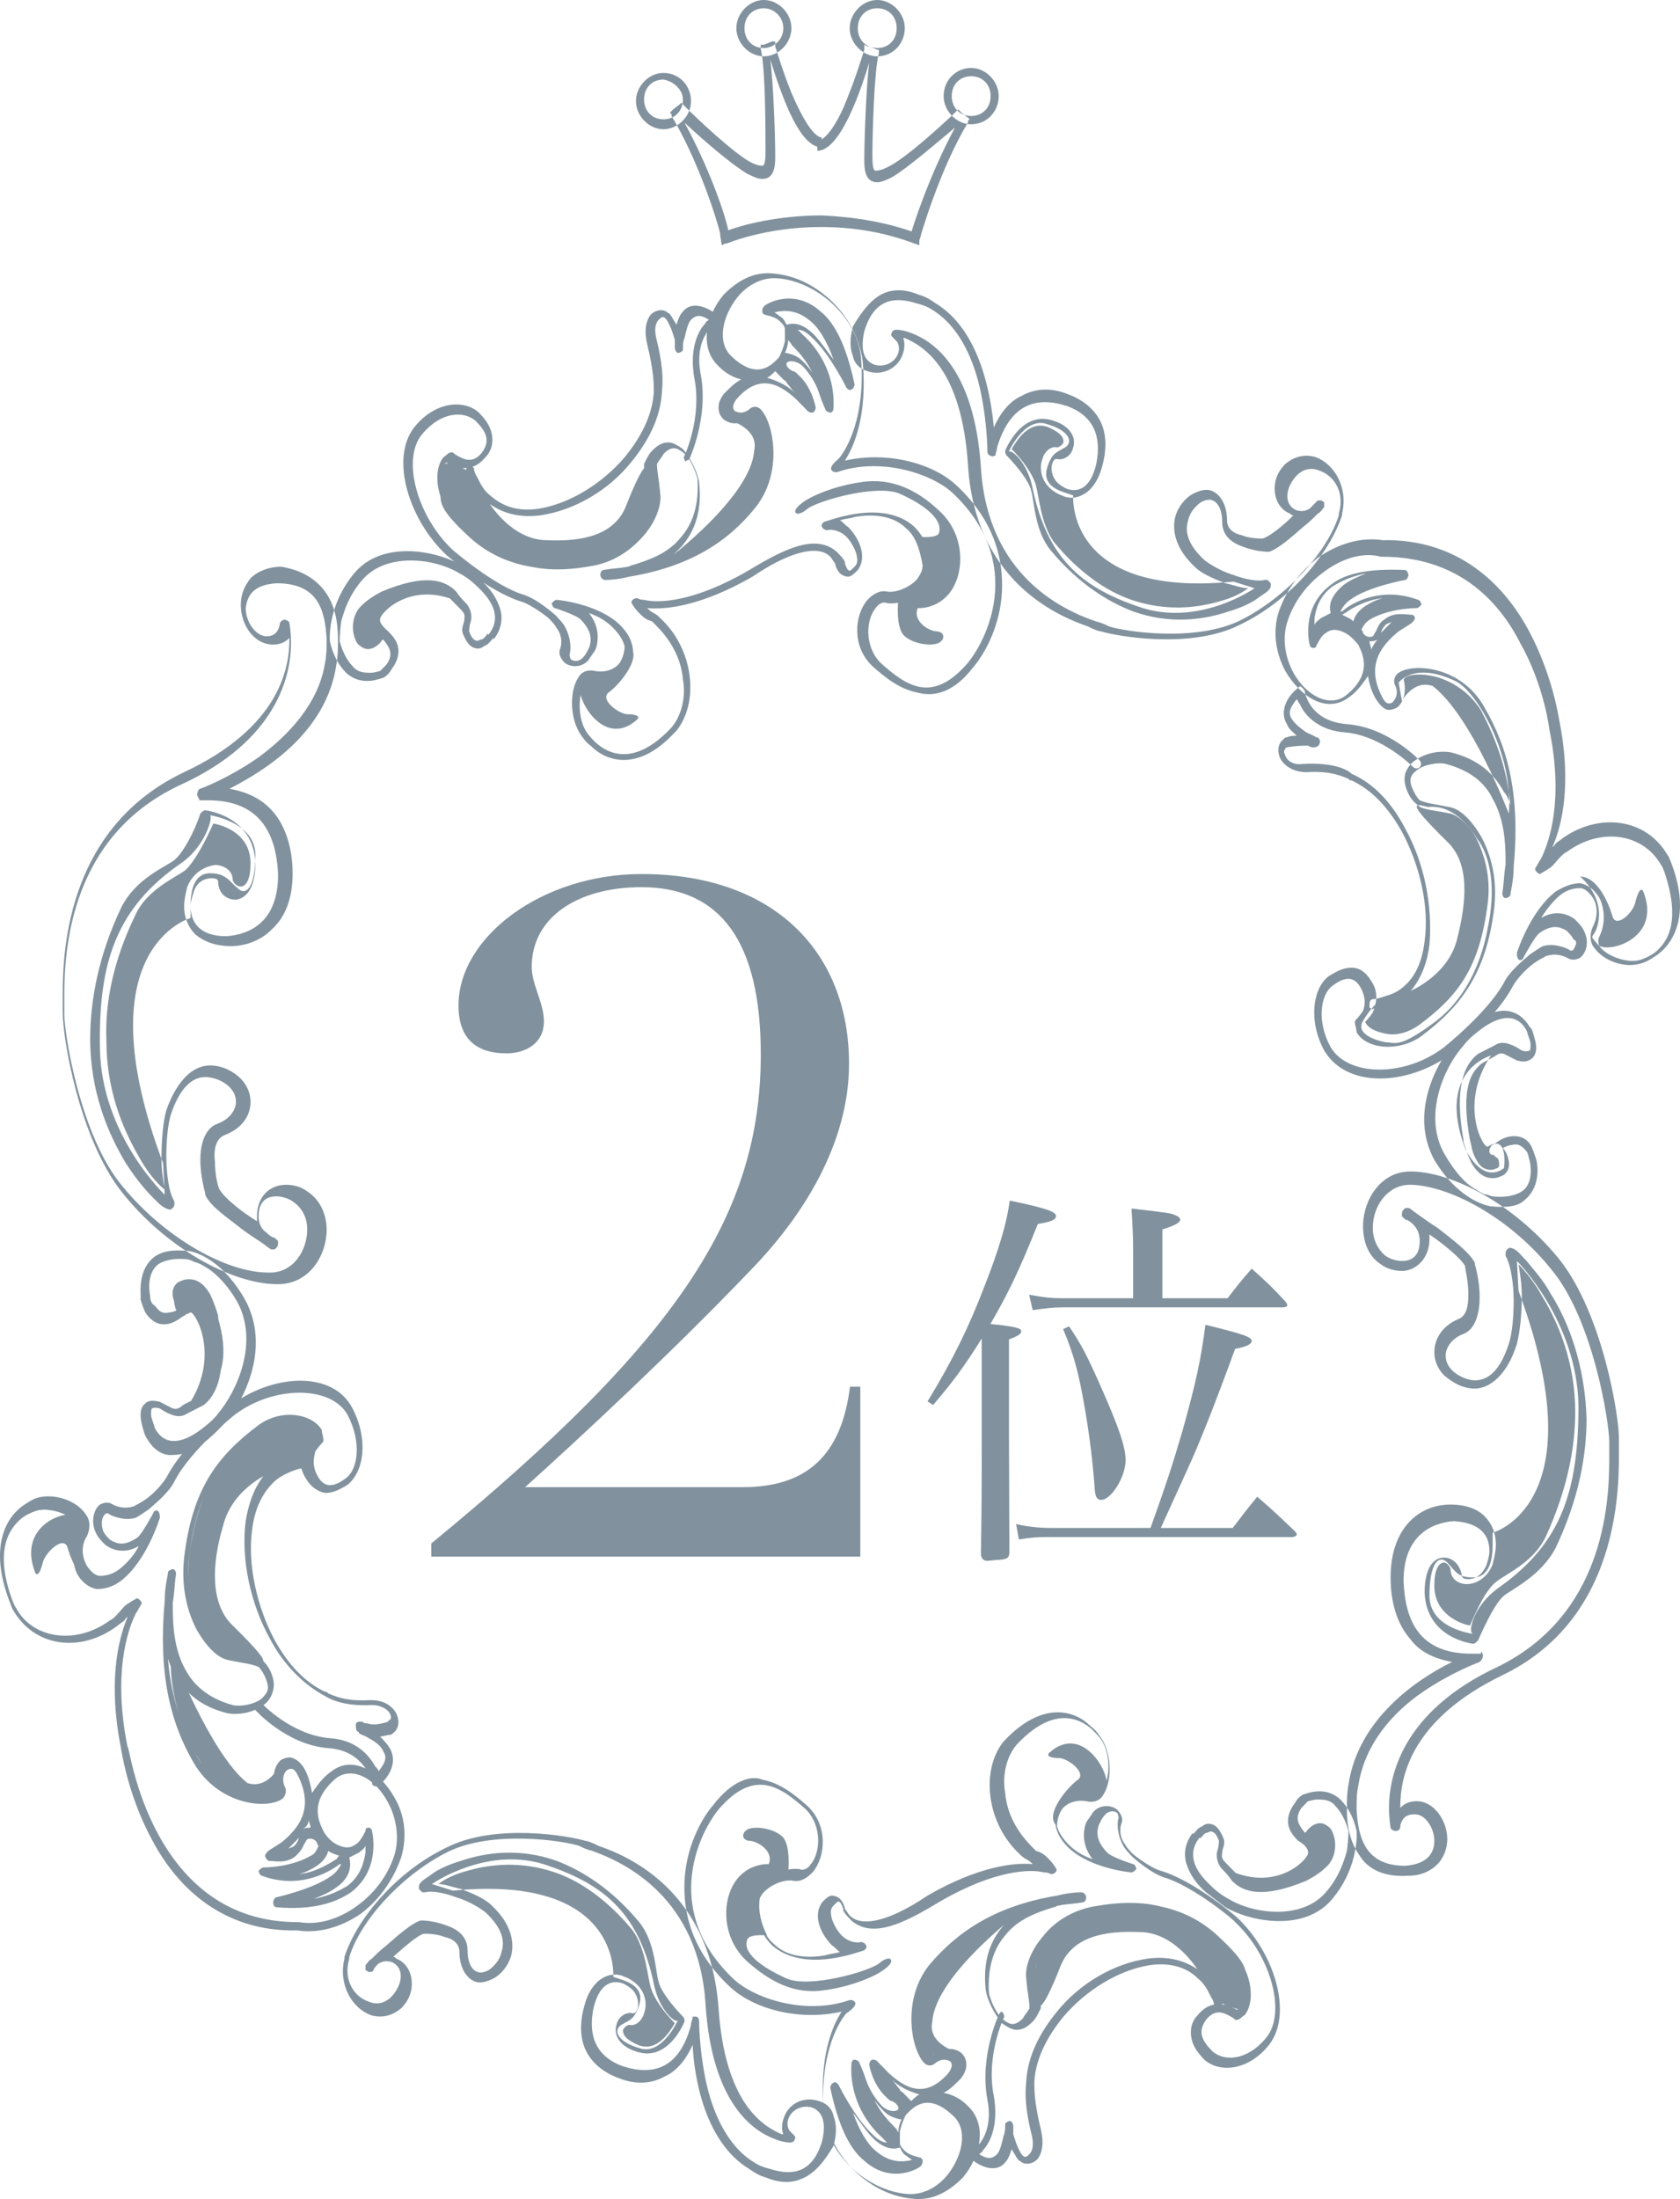 <svg width="68" height="89" viewBox="0 0 68 89" fill="none" xmlns="http://www.w3.org/2000/svg">
<path d="M34.366 43.05C34.366 38.566 31.364 35.374 25.968 35.374C21.94 35.374 18.558 37.92 18.558 40.694C18.558 42.176 19.432 42.632 20.496 42.632C21.294 42.632 22.016 42.214 22.016 41.34C22.016 40.58 21.522 39.858 21.522 39.136C21.522 37.122 23.384 35.906 25.968 35.906C29.16 35.906 30.794 38.11 30.794 42.67C30.794 49.168 27.45 54.26 17.456 62.468V63H34.822V56.122H34.404C34.062 58.896 32.656 60.188 30.072 60.188H21.256C23.574 58.098 27.298 54.64 30.452 51.334C32.504 49.206 34.366 46.28 34.366 43.05Z" fill="#81929E"/>
<path d="M46.984 61.84L48.04 59.52C48.552 58.416 49.192 56.784 49.992 54.592C50.44 54.512 50.664 54.4 50.664 54.272C50.664 54.112 50.344 54 48.792 53.616C48.6 55.072 48.408 55.952 47.864 57.904C47.448 59.328 47.176 60.144 46.568 61.84H42.568C42.072 61.84 41.592 61.792 41.128 61.68L41.24 62.304C41.736 62.224 41.992 62.208 42.392 62.208H52.296C52.392 62.208 52.488 62.16 52.488 62.096C52.488 62.064 52.456 62.032 52.424 61.984C51.768 61.36 51.576 61.168 50.888 60.576C50.44 61.12 50.312 61.296 49.896 61.84H46.984ZM37.768 56.864C38.6 55.888 39 55.344 39.736 54.176V58.32C39.736 60.592 39.736 60.592 39.704 62.944C39.752 63.104 39.816 63.168 39.96 63.168C39.96 63.168 39.976 63.168 39.992 63.168C40.056 63.168 40.168 63.152 40.312 63.136C40.744 63.12 40.84 63.072 40.856 62.848L40.84 58.224V54.208C41.192 54.08 41.336 53.984 41.336 53.888C41.336 53.76 41.16 53.712 40.408 53.616C40.328 53.616 40.232 53.6 40.088 53.584C40.824 52.32 41.272 51.376 42.008 49.536C42.536 49.456 42.744 49.36 42.744 49.216C42.744 49.04 42.344 48.896 40.872 48.592C40.744 49.52 40.44 50.544 39.864 52.016C39.208 53.728 38.6 54.976 37.544 56.72L37.768 56.864ZM47.048 52.544V49.76C47.544 49.6 47.768 49.488 47.768 49.36C47.768 49.296 47.704 49.232 47.576 49.184C47.4 49.104 47.336 49.088 45.8 48.912C45.848 49.712 45.864 50.08 45.864 50.576V52.544H43.032C42.536 52.544 42.28 52.512 41.656 52.4L41.8 53.024C42.36 52.944 42.632 52.912 43.032 52.912H51.912C52.024 52.912 52.104 52.88 52.104 52.816C52.104 52.784 52.072 52.736 52.04 52.688C51.48 52.08 51.288 51.904 50.664 51.344C50.232 51.84 50.104 52 49.688 52.544H47.048ZM43.032 53.792C43.48 54.864 43.672 55.6 43.928 57.104C44.12 58.24 44.232 59.2 44.312 60.272C44.328 60.576 44.408 60.704 44.568 60.704C44.984 60.704 45.56 59.76 45.56 59.104C45.56 58.544 45.272 57.728 44.504 56C43.992 54.848 43.768 54.416 43.272 53.68L43.032 53.792Z" fill="#81929E"/>
<path d="M35.508 2.28C34.918 2.28 34.393 1.744 34.393 1.14C34.393 0.537 34.918 0 35.508 0C36.098 0 36.622 0.537 36.622 1.14C36.622 1.744 36.163 2.28 35.508 2.28ZM35.508 0.335C35.049 0.335 34.721 0.671 34.721 1.14C34.721 1.61 35.049 1.945 35.508 1.945C35.967 1.945 36.294 1.61 36.294 1.14C36.294 0.671 35.967 0.335 35.508 0.335ZM39.309 5.03C38.719 5.03 38.195 4.493 38.195 3.89C38.195 3.219 38.719 2.75 39.309 2.75C39.899 2.75 40.424 3.286 40.424 3.89C40.424 4.493 39.965 5.03 39.309 5.03ZM39.309 3.085C38.85 3.085 38.523 3.42 38.523 3.89C38.523 4.359 38.85 4.694 39.309 4.694C39.768 4.694 40.096 4.359 40.096 3.89C40.096 3.42 39.768 3.085 39.309 3.085ZM37.212 9.858V9.724C37.212 9.724 37.998 6.907 39.178 4.963V4.896L39.244 4.829L39.178 4.761L38.916 4.56L38.851 4.493L38.785 4.426L38.719 4.493L38.654 4.56C38.654 4.56 36.688 6.438 35.901 6.773C35.639 6.907 35.508 6.907 35.442 6.907C35.377 6.907 35.311 6.84 35.311 6.304C35.311 5.499 35.377 2.884 35.573 2.146V2.079V2.012H35.508L35.18 1.878H35.114L34.983 1.811V1.945V2.012C34.918 2.213 34.656 3.085 34.328 3.89C33.934 4.963 33.41 5.7 33.082 5.7V5.834V5.969V6.103C33.738 6.103 34.459 4.896 35.18 2.548C35.049 3.621 34.983 5.834 34.983 6.438C34.983 6.773 34.983 7.377 35.508 7.377C35.639 7.377 35.835 7.31 36.097 7.176C36.687 6.84 37.933 5.767 38.654 5.164C37.605 7.109 36.884 9.322 36.819 9.657V9.791H36.95H37.081L37.212 9.858ZM30.919 2.28C30.329 2.28 29.805 1.744 29.805 1.14C29.805 0.537 30.329 0 30.919 0C31.509 0 32.034 0.537 32.034 1.14C32.034 1.744 31.509 2.28 30.919 2.28ZM30.919 0.335C30.46 0.335 30.133 0.671 30.133 1.14C30.133 1.61 30.46 1.945 30.919 1.945C31.313 1.945 31.706 1.61 31.706 1.14C31.706 0.671 31.313 0.335 30.919 0.335ZM26.855 5.231C26.265 5.231 25.741 4.694 25.741 4.091C25.741 3.487 26.265 2.951 26.855 2.951C27.511 2.951 27.97 3.487 27.97 4.091C27.97 4.694 27.445 5.231 26.855 5.231ZM26.855 3.219C26.396 3.219 26.069 3.554 26.069 4.024C26.069 4.493 26.396 4.829 26.855 4.829C27.314 4.829 27.642 4.493 27.642 4.024C27.642 3.621 27.249 3.286 26.855 3.219ZM29.215 9.925L29.346 9.858H29.412C29.412 9.858 30.985 9.188 33.214 9.188C34.524 9.188 35.77 9.389 37.015 9.858L37.212 9.925V9.858V9.724L37.277 9.523L37.146 9.456C35.901 8.986 34.59 8.785 33.279 8.718C31.444 8.718 30.002 9.121 29.477 9.322C29.346 8.651 28.691 6.773 27.707 4.963C28.494 5.7 29.674 6.706 30.264 7.042C30.526 7.176 30.723 7.243 30.854 7.243C31.378 7.243 31.378 6.639 31.378 6.304C31.378 5.566 31.312 3.487 31.181 2.414C31.902 4.761 32.558 5.969 33.279 5.969H33.214V5.834V5.7L33.279 5.566C32.951 5.566 32.492 4.829 32.034 3.756C31.706 2.951 31.444 2.079 31.378 1.878V1.811V1.677H31.247L30.919 1.811H30.854H30.788V1.878V1.945C30.985 2.75 30.985 5.298 30.985 6.103C30.985 6.639 30.919 6.706 30.854 6.706C30.788 6.706 30.657 6.706 30.395 6.572C29.739 6.237 28.166 4.761 27.707 4.292L27.642 4.225L27.576 4.158L27.511 4.225L27.248 4.426L27.183 4.493L27.117 4.56L27.183 4.627V4.694C28.232 6.438 29.018 8.852 29.149 9.456V9.523L29.215 9.925ZM35.77 11.87C36.229 11.669 36.753 11.736 37.212 11.937C37.474 12.004 37.671 12.138 37.867 12.273C39.637 13.345 40.096 15.894 40.227 17.302C40.489 16.699 40.883 16.229 41.341 16.028C41.931 15.693 42.587 15.693 43.242 15.961C43.963 16.229 44.422 16.699 44.619 17.235C44.815 17.772 44.75 18.375 44.619 18.845C44.488 19.381 44.225 19.784 43.898 19.985C43.57 20.186 43.242 20.186 42.98 20.052C42.783 19.985 42.587 19.851 42.456 19.716C42.128 19.381 42.062 18.912 42.194 18.576C42.259 18.308 42.521 18.04 42.783 18.107C42.849 18.107 42.98 18.04 43.046 17.906C43.046 17.772 43.046 17.57 42.456 17.302C41.669 16.967 41.145 17.839 40.948 18.174C41.407 18.643 41.8 19.18 41.931 19.649C42.062 20.119 42.128 21.192 42.652 21.93C43.701 23.204 44.815 23.942 45.799 24.277C47.175 24.746 48.421 24.612 49.338 24.344C49.863 24.21 50.256 24.009 50.518 23.807C50.256 23.807 49.928 23.673 49.6 23.606C49.076 23.405 48.617 23.204 48.355 22.936C47.568 22.198 47.437 21.46 47.568 20.924C47.7 20.454 48.027 20.119 48.289 19.985C48.552 19.851 48.814 19.784 49.011 19.851C49.404 19.985 49.666 20.454 49.666 21.058C49.666 21.393 49.928 21.594 50.256 21.661C50.584 21.796 50.977 21.796 51.108 21.796C51.37 21.728 51.96 21.259 52.353 20.857C52.288 20.857 52.288 20.857 52.222 20.79C51.698 20.588 51.501 19.985 51.632 19.448C51.698 19.18 51.829 18.979 52.026 18.778C52.419 18.442 52.878 18.375 53.271 18.509C53.992 18.778 54.582 19.716 54.32 20.79V20.857C53.795 22.466 52.157 24.344 50.19 25.283C48.224 26.289 45.209 25.752 44.553 25.551C44.488 25.551 44.291 25.484 44.029 25.35C42.652 24.88 39.441 23.405 39.178 18.778C38.916 14.955 37.408 14.016 36.622 13.681H36.556C36.622 13.815 36.622 14.083 36.556 14.284C36.36 14.955 35.639 15.223 35.114 15.022C34.852 14.955 34.59 14.754 34.524 14.419C34.393 14.083 34.393 13.681 34.524 13.211C34.918 12.541 35.311 12.071 35.77 11.87ZM40.096 18.442C40.03 18.442 39.965 18.375 39.965 18.241C39.965 18.241 39.965 17.168 39.703 15.894C39.44 14.62 38.85 13.211 37.736 12.541C37.54 12.407 37.343 12.34 37.081 12.273C36.229 12.004 35.377 12.071 34.983 13.413C34.787 14.284 35.049 14.62 35.377 14.754C35.77 14.888 36.229 14.687 36.36 14.284C36.425 14.083 36.36 13.882 36.294 13.815C36.229 13.748 36.163 13.681 36.163 13.681C36.098 13.614 36.032 13.547 36.097 13.48C36.097 13.413 36.163 13.345 36.294 13.345C36.294 13.345 36.556 13.346 36.884 13.48C37.802 13.815 39.44 14.955 39.703 18.912C39.965 23.271 42.98 24.679 44.357 25.149C44.619 25.216 44.75 25.283 44.881 25.35C45.471 25.551 48.421 26.02 50.256 25.082C52.091 24.143 53.73 22.332 54.189 20.857V20.79C54.451 19.918 53.992 19.247 53.402 19.046C53.074 18.912 52.747 18.979 52.484 19.247C52.353 19.381 52.222 19.582 52.157 19.784C52.026 20.186 52.157 20.521 52.484 20.655C52.747 20.723 52.878 20.655 53.009 20.588C53.14 20.454 53.206 20.387 53.271 20.32C53.271 20.32 53.271 20.32 53.337 20.253C53.337 20.253 53.337 20.253 53.402 20.253C53.402 20.253 53.402 20.253 53.468 20.253C53.533 20.253 53.533 20.32 53.599 20.32C53.599 20.387 53.599 20.387 53.599 20.454C53.599 20.454 53.599 20.454 53.599 20.521C53.533 20.588 53.468 20.723 53.337 20.79C53.206 20.924 53.009 21.125 52.747 21.326C52.288 21.728 51.764 22.198 51.37 22.332H51.305C51.305 22.332 50.846 22.332 50.321 22.131C49.928 21.997 49.469 21.728 49.469 21.125C49.469 20.588 49.273 20.32 49.076 20.253C48.945 20.186 48.748 20.253 48.617 20.32C48.421 20.454 48.158 20.723 48.093 21.058C47.962 21.46 48.027 21.997 48.748 22.667C49.011 22.869 49.469 23.137 49.928 23.271C50.453 23.472 50.977 23.539 51.173 23.472C51.239 23.472 51.239 23.472 51.305 23.472C51.305 23.472 51.37 23.539 51.436 23.606C51.436 23.673 51.436 23.74 51.436 23.74C51.37 23.942 51.174 24.009 50.911 24.21C50.649 24.411 50.19 24.612 49.731 24.746C48.748 25.082 47.372 25.283 45.864 24.746C44.815 24.344 43.636 23.606 42.521 22.265C41.866 21.46 41.866 20.253 41.735 19.851C41.669 19.515 41.21 18.912 40.752 18.442C40.686 18.375 40.686 18.308 40.686 18.241C40.686 18.241 41.341 16.565 42.652 17.034C43.308 17.235 43.57 17.705 43.439 18.107C43.373 18.442 43.046 18.643 42.783 18.576C42.718 18.576 42.652 18.576 42.587 18.778C42.521 18.979 42.587 19.314 42.783 19.515C42.914 19.649 43.046 19.716 43.177 19.784C43.57 19.918 44.094 19.851 44.357 18.845C44.553 17.973 44.488 16.9 43.177 16.43C41.931 16.028 40.883 16.363 40.358 18.107C40.358 18.241 40.293 18.308 40.293 18.442C40.227 18.442 40.161 18.509 40.096 18.442ZM41.8 19.784C42.39 22.533 43.701 23.74 46.061 24.545C48.486 25.417 50.78 23.807 50.78 23.807L49.928 23.539C43.111 24.21 43.439 20.052 43.439 20.052C43.439 20.052 43.439 20.052 43.046 19.918C42.652 19.784 42.194 19.515 42.39 18.912C42.587 18.308 42.783 18.308 43.111 18.107C43.439 17.906 43.308 17.436 42.39 17.168C41.472 16.833 40.817 18.308 40.817 18.308C40.883 18.107 41.604 18.711 41.8 19.784ZM19.973 25.886C20.3 25.484 20.366 25.015 20.235 24.612C20.104 24.21 19.842 23.807 19.448 23.472C19.186 23.271 18.924 23.07 18.662 22.869C17.613 22.265 15.45 21.863 14.336 23.204C13.221 24.545 13.352 25.953 13.352 25.953C13.483 26.557 13.746 26.959 14.008 27.228C14.663 27.831 15.45 27.429 15.515 27.429C15.647 27.362 15.778 27.228 15.843 27.093C16.105 26.758 16.171 26.423 16.105 26.155C16.04 25.886 15.843 25.685 15.712 25.551C15.581 25.484 15.515 25.417 15.515 25.417C15.45 25.35 15.384 25.417 15.319 25.417C15.253 25.484 15.253 25.551 15.253 25.551C15.253 25.551 15.253 25.551 15.253 25.618C15.253 25.685 15.188 25.752 15.122 25.752C15.057 25.819 14.991 25.886 14.926 25.886C14.86 25.886 14.86 25.886 14.794 25.886C14.729 25.819 14.729 25.752 14.663 25.618C14.532 25.283 14.663 25.015 14.86 24.813C15.057 24.612 15.319 24.411 15.581 24.277C17.285 23.606 17.875 23.875 18.268 24.277C18.4 24.411 18.531 24.545 18.662 24.679C18.858 24.88 18.793 24.948 18.793 25.082C18.793 25.216 18.662 25.417 18.727 25.618C18.793 25.819 18.924 26.02 18.989 26.087C19.186 26.289 19.448 26.289 19.579 26.155C19.776 26.087 19.842 25.953 19.973 25.819C19.973 25.886 20.038 25.886 19.973 25.886ZM19.71 25.685C19.645 25.752 19.579 25.886 19.448 25.886C19.317 25.953 19.317 25.953 19.186 25.886C19.121 25.819 19.055 25.752 18.989 25.551C18.989 25.551 18.989 25.35 19.055 25.149C19.121 24.948 19.055 24.612 18.858 24.411C18.727 24.277 18.596 24.143 18.465 23.942C18.006 23.472 17.22 23.204 15.45 23.942C15.188 24.076 14.86 24.277 14.598 24.545C14.336 24.813 14.204 25.283 14.336 25.752C14.401 25.953 14.467 26.087 14.598 26.155C14.926 26.423 15.253 26.155 15.384 26.02C15.45 25.953 15.45 25.886 15.515 25.886C15.712 26.155 15.974 26.423 15.647 26.892C15.581 26.959 15.515 27.026 15.384 27.16C15.319 27.16 15.188 27.228 14.991 27.228C14.794 27.228 14.467 27.228 14.27 26.959C14.073 26.758 13.877 26.423 13.746 25.953C13.746 25.953 13.746 25.618 13.811 25.149C13.942 24.679 14.139 24.076 14.663 23.472C15.647 22.332 17.613 22.6 18.596 23.204C18.858 23.338 19.121 23.539 19.317 23.74C19.973 24.344 20.3 25.015 19.776 25.685C19.711 25.618 19.71 25.685 19.71 25.685ZM15.384 25.752C15.384 25.752 15.843 25.685 15.712 25.551C15.319 25.216 15.384 25.082 15.384 25.082C15.319 24.88 16.564 23.472 18.531 24.344C18.531 24.344 16.958 22.533 14.926 24.545C14.926 24.545 14.008 25.283 14.794 26.02C15.057 26.356 15.384 25.752 15.384 25.752ZM39.375 27.026C39.899 26.423 40.489 25.283 40.555 23.942C40.62 22.6 40.227 21.058 38.719 19.649C37.802 18.778 35.967 18.241 34.197 18.643C34.59 18.04 35.114 16.766 34.918 14.62C34.787 13.681 34.328 12.809 33.607 12.138C32.951 11.535 32.165 11.133 31.247 11.065C30.46 10.998 29.805 11.401 29.281 11.937C28.56 12.809 28.297 14.083 29.084 14.821C29.412 15.156 29.739 15.29 30.002 15.357C29.739 15.492 29.543 15.693 29.281 15.961C29.149 16.162 29.084 16.296 29.084 16.497C29.084 16.699 29.149 16.833 29.281 16.967C29.543 17.168 29.936 17.235 30.329 16.9C30.329 16.9 30.329 16.9 30.395 16.9C30.526 17.034 30.788 17.638 30.788 18.308C30.788 18.979 30.657 19.784 30.133 20.387C29.346 21.326 28.428 22.064 27.183 22.533C27.314 22.399 27.445 22.265 27.576 22.131C28.101 21.527 28.428 20.723 28.297 19.515C28.232 19.113 27.97 18.576 27.642 18.174C27.445 18.04 27.249 17.906 27.052 17.906C26.79 17.906 26.593 18.04 26.396 18.241C26.265 18.375 26.2 18.509 26.069 18.778V18.845C26.069 19.247 26.134 19.448 26.2 20.119C26.265 20.454 26.069 20.991 25.61 21.46C25.151 21.997 24.496 22.466 23.512 22.6C21.218 22.936 19.973 22.332 18.531 20.924C18.203 20.588 17.941 20.119 17.875 19.716C17.81 19.314 17.875 18.912 18.006 18.778L18.072 18.711C18.137 18.778 18.334 18.845 18.531 18.912C18.858 18.979 19.252 18.979 19.645 18.509C19.907 18.241 19.973 17.906 19.907 17.57C19.842 17.235 19.645 16.967 19.383 16.699C18.793 16.162 17.613 16.229 16.761 17.302C15.778 18.576 16.564 21.058 18.072 22.466C18.072 22.466 19.776 23.942 21.087 24.344C21.349 24.411 21.874 24.746 22.201 25.015C22.332 25.149 22.464 25.283 22.529 25.417C22.791 25.752 22.726 26.155 22.66 26.289C22.595 26.49 22.726 26.691 22.857 26.825C23.119 27.026 23.578 27.026 23.84 26.691C23.906 26.557 24.037 26.423 24.102 26.289C24.102 26.289 24.43 25.551 23.84 24.813C24.233 24.948 24.561 25.149 24.823 25.417C25.02 25.618 25.217 25.886 25.282 26.155C25.282 26.356 25.217 26.624 25.085 26.825C24.889 27.093 24.496 27.228 24.102 27.16C23.84 27.093 23.578 27.16 23.447 27.362C23.053 27.898 23.053 28.971 23.447 29.642C23.578 29.843 23.709 30.044 23.906 30.178C24.561 30.849 25.806 31.184 27.183 29.776C27.249 29.709 27.314 29.642 27.38 29.575C28.297 28.435 28.101 26.289 26.724 25.015C26.659 24.947 26.593 24.88 26.462 24.813C26.331 24.746 26.265 24.679 26.2 24.612C26.921 24.679 28.363 24.545 30.46 23.338C31.837 22.399 33.082 21.997 33.607 22.533C33.672 22.6 33.738 22.734 33.803 22.801C33.803 22.869 33.869 23.07 34 23.204C34.066 23.271 34.197 23.338 34.328 23.338C34.459 23.338 34.59 23.204 34.721 23.07C35.114 22.533 34.787 21.796 34.328 21.326C34.197 21.259 34.131 21.125 34 21.058C34.197 20.991 34.393 20.991 34.59 20.924C35.311 20.79 36.163 20.857 36.687 21.393C37.015 21.661 37.212 22.131 37.343 22.869C37.343 23.07 37.277 23.204 37.146 23.405C36.884 23.74 36.294 24.009 35.901 23.942C35.573 23.875 35.311 24.076 35.114 24.277C34.59 24.88 34.459 26.155 35.311 26.959C35.835 27.429 36.425 27.898 37.146 28.032C37.867 28.233 38.654 27.965 39.375 27.026ZM33.672 19.046C33.738 19.113 33.803 19.113 33.869 19.113C35.573 18.509 37.605 19.113 38.523 19.918C41.407 22.6 40.096 25.685 39.178 26.825C37.736 28.502 36.688 27.764 35.639 26.825C34.983 26.155 35.049 25.082 35.442 24.612C35.573 24.411 35.77 24.344 35.901 24.411C36.425 24.478 37.081 24.21 37.474 23.807C37.671 23.606 37.802 23.338 37.736 23.003C37.671 22.198 37.343 21.661 37.015 21.326C35.77 20.186 33.607 21.058 33.344 21.125C33.279 21.192 33.213 21.259 33.279 21.326C33.279 21.393 33.41 21.46 33.476 21.46C33.738 21.393 34.066 21.527 34.262 21.728C34.459 21.93 34.59 22.198 34.656 22.399C34.721 22.667 34.721 22.801 34.59 22.936C34.328 23.204 34.393 23.07 34.328 23.07C34.262 23.003 34.197 22.801 34.197 22.801V22.734C34.131 22.6 34 22.466 33.869 22.332C33.017 21.594 31.771 22.198 30.329 23.07C28.035 24.411 26.593 24.411 26.069 24.277C25.872 24.277 25.806 24.21 25.806 24.21C25.741 24.21 25.675 24.21 25.61 24.277C25.544 24.344 25.544 24.411 25.61 24.478C25.61 24.478 25.675 24.612 25.872 24.813C26.003 24.948 26.134 25.082 26.396 25.149C26.462 25.216 26.527 25.283 26.593 25.35C27.183 25.953 27.576 26.691 27.642 27.496C27.773 28.233 27.576 28.971 27.183 29.441C27.117 29.508 27.052 29.575 26.986 29.642C25.675 30.916 24.692 30.581 24.102 30.044C23.971 29.91 23.775 29.709 23.709 29.575C23.381 29.038 23.381 28.032 23.709 27.697C23.775 27.563 23.906 27.563 24.037 27.563C24.561 27.697 25.085 27.496 25.348 27.16C25.544 26.892 25.675 26.557 25.61 26.222C25.544 25.819 25.348 25.551 25.085 25.283C24.168 24.411 22.529 24.277 22.529 24.277C22.464 24.277 22.398 24.344 22.332 24.411C22.332 24.478 22.398 24.612 22.464 24.612C22.464 24.612 23.316 24.88 23.512 25.082C23.84 25.417 23.906 25.685 23.906 25.886C23.906 26.087 23.84 26.222 23.84 26.222C23.774 26.356 23.709 26.49 23.643 26.557C23.447 26.825 23.185 26.758 23.119 26.691C23.053 26.624 23.053 26.49 23.053 26.49C23.119 26.289 23.119 25.819 22.857 25.35C22.791 25.216 22.595 25.015 22.464 24.88C22.07 24.545 21.611 24.21 21.218 24.076C20.038 23.74 18.334 22.265 18.334 22.265C16.892 20.924 16.236 18.576 17.089 17.57C17.875 16.632 18.793 16.632 19.252 17.034C19.711 17.503 19.842 17.839 19.514 18.308C19.252 18.643 18.99 18.643 18.793 18.576C18.596 18.509 18.4 18.375 18.4 18.375C18.334 18.308 18.334 18.308 18.268 18.308C18.137 18.308 18.072 18.442 17.941 18.509C17.482 19.113 17.679 20.387 18.531 21.192C20.038 22.6 21.415 23.338 23.774 22.936C24.823 22.801 25.544 22.265 26.069 21.661C26.528 21.125 26.79 20.454 26.724 19.985C26.659 19.247 26.593 19.113 26.593 18.778C26.659 18.643 26.79 18.509 26.855 18.375C27.183 18.04 27.38 18.107 27.642 18.308C27.97 18.576 28.166 19.113 28.232 19.381C28.297 20.454 28.035 21.192 27.576 21.728C27.052 22.399 26.265 22.667 25.61 22.869C25.544 22.869 25.479 22.936 25.413 22.936C25.085 23.003 24.758 23.003 24.43 23.07C24.364 23.07 24.299 23.137 24.299 23.271C24.299 23.338 24.364 23.472 24.496 23.472C24.561 23.472 24.954 23.472 25.479 23.338C27.904 22.936 29.477 21.93 30.591 20.521C31.706 19.113 31.312 17.101 30.788 16.565C30.657 16.43 30.46 16.43 30.329 16.565C30.067 16.766 29.87 16.699 29.739 16.632C29.674 16.565 29.608 16.43 29.805 16.162C30.788 15.022 31.64 15.626 32.23 16.162C32.492 16.43 32.689 16.632 32.689 16.632C32.755 16.699 32.82 16.699 32.886 16.699C32.951 16.699 33.017 16.565 33.017 16.497C32.951 16.162 32.755 15.559 32.296 15.156C32.23 15.089 32.165 15.022 32.099 15.022C32.033 15.022 32.034 14.955 31.968 14.955C31.902 14.888 31.837 14.821 31.837 14.754C31.837 14.687 31.837 14.687 31.837 14.687C31.837 14.687 31.902 14.62 32.034 14.62C32.165 14.62 32.361 14.687 32.492 14.821C32.755 15.089 33.017 15.492 33.148 15.894C33.279 16.296 33.41 16.565 33.41 16.565C33.41 16.632 33.541 16.699 33.607 16.699C33.672 16.699 33.738 16.632 33.738 16.497C33.803 15.022 33.017 14.016 32.492 13.547C32.427 13.48 32.361 13.413 32.296 13.345C32.492 13.345 32.689 13.48 32.886 13.681C33.607 14.351 34.262 15.693 34.262 15.693C34.328 15.76 34.393 15.827 34.459 15.76C34.524 15.76 34.59 15.626 34.59 15.559C34.262 14.016 33.803 13.077 33.214 12.608C32.099 11.602 30.919 12.34 30.919 12.407C30.854 12.474 30.854 12.541 30.854 12.608C30.854 12.675 30.919 12.742 30.985 12.742C31.247 12.809 31.444 12.876 31.575 13.01C31.706 13.144 31.771 13.211 31.771 13.345V13.413C31.771 13.547 31.771 13.681 31.771 13.815C31.706 14.083 31.575 14.419 31.509 14.486C31.247 14.754 30.657 15.425 29.608 14.419C29.018 13.882 29.215 12.809 29.87 12.004C30.264 11.535 30.854 11.2 31.509 11.267C32.296 11.334 33.082 11.736 33.672 12.273C34.328 12.876 34.787 13.681 34.852 14.486C35.049 17.101 34.131 18.375 33.934 18.576C33.607 18.845 33.607 18.979 33.672 19.046ZM31.509 12.608C31.902 12.541 32.361 12.608 32.82 13.01C33.148 13.278 33.476 13.815 33.738 14.553C33.476 14.217 33.213 13.815 32.951 13.547C32.623 13.211 32.23 13.01 31.837 13.144C31.771 13.01 31.706 12.876 31.575 12.809C31.509 12.742 31.378 12.675 31.313 12.608C31.378 12.675 31.444 12.608 31.509 12.608ZM32.034 13.949C32.296 14.217 32.623 14.553 32.886 15.089C32.755 14.888 32.623 14.754 32.492 14.62C32.296 14.418 32.099 14.351 31.837 14.284H31.771C31.837 14.15 31.902 13.949 31.902 13.748C31.968 13.882 32.034 13.882 32.034 13.949ZM31.575 15.223C31.64 15.29 31.64 15.29 31.706 15.357C31.771 15.425 31.837 15.425 31.837 15.492C31.968 15.626 32.033 15.76 32.165 15.894C31.902 15.626 31.509 15.425 31.05 15.29C31.181 15.223 31.312 15.089 31.378 15.022C31.444 15.089 31.509 15.156 31.575 15.223ZM27.904 18.576C27.904 18.576 28.691 16.9 28.363 15.156C28.166 14.15 28.494 13.547 28.756 13.278C28.887 13.077 29.018 13.01 29.018 13.01C29.084 13.01 29.084 12.943 29.084 12.876C29.084 12.809 29.084 12.742 29.018 12.742C28.428 12.273 27.904 12.273 27.642 12.608C27.511 12.742 27.445 12.943 27.38 13.144C27.314 13.01 27.249 12.943 27.183 12.809C27.117 12.742 27.117 12.675 27.052 12.675C26.855 12.474 26.528 12.541 26.331 12.742C26.134 13.01 26.069 13.413 26.2 13.949C26.462 15.022 26.462 15.559 26.462 15.76C26.462 15.827 26.462 15.827 26.462 15.827V15.894C26.396 16.833 25.938 17.705 25.282 18.509C24.364 19.582 23.053 20.387 21.808 20.588C20.89 20.723 20.3 20.454 19.842 20.052C19.579 19.851 19.448 19.582 19.317 19.314C19.186 19.113 19.186 18.979 19.186 18.979C19.186 18.912 19.055 18.845 18.989 18.845C18.924 18.845 18.858 18.979 18.858 19.046C18.858 19.046 19.055 19.716 19.645 20.253C20.104 20.655 20.825 20.991 21.874 20.857C23.25 20.655 24.627 19.851 25.544 18.711C26.2 17.906 26.724 16.967 26.79 15.894C26.79 15.76 26.921 15.156 26.593 13.815C26.462 13.346 26.528 13.077 26.659 12.943C26.79 12.809 26.855 12.809 26.921 12.876L26.986 12.943C27.183 13.278 27.249 13.547 27.314 13.748C27.314 13.815 27.314 13.882 27.314 13.949C27.314 14.016 27.314 14.083 27.314 14.083C27.314 14.15 27.38 14.284 27.445 14.284C27.511 14.284 27.642 14.217 27.642 14.15V14.083C27.642 14.016 27.642 13.815 27.707 13.681C27.773 13.413 27.838 13.077 27.97 12.943C28.101 12.809 28.297 12.675 28.691 12.943C28.625 13.01 28.559 13.01 28.559 13.077C28.232 13.413 27.904 14.15 28.101 15.29C28.428 16.9 27.707 18.442 27.707 18.442C27.642 18.509 27.707 18.643 27.773 18.711C27.707 18.643 27.838 18.643 27.904 18.576ZM23.512 27.764C23.25 28.166 24.43 30.38 25.806 29.105C25.806 29.105 26.003 28.904 25.348 28.904C24.954 28.837 24.299 28.301 24.627 28.032C25.02 27.764 25.938 26.691 25.544 26.222C25.544 26.222 25.217 27.63 23.971 27.496C23.643 27.429 23.774 27.362 23.512 27.764ZM36.36 24.277C36.36 24.277 36.229 25.417 36.622 25.752C37.015 26.087 37.736 26.155 37.998 26.02C38.261 25.886 38.261 25.551 37.867 25.551C37.474 25.484 36.95 25.082 37.146 24.612C37.146 24.612 37.998 24.679 38.523 23.875C39.047 23.07 39.047 21.594 37.998 20.655C37.146 19.851 36.098 19.314 34.852 19.515C33.869 19.649 32.82 20.052 32.427 20.387C31.968 20.723 32.23 20.991 32.689 20.588C33.148 20.253 35.508 19.582 36.425 19.985C37.474 20.454 38.195 21.058 37.998 21.594C37.867 21.796 37.212 21.728 37.212 21.728C37.212 21.728 37.933 23.003 37.212 23.875C36.884 24.277 36.36 24.277 36.36 24.277ZM30.919 19.113C31.116 17.168 30.264 16.766 30.264 16.766L29.608 17.034C29.608 17.034 30.723 17.369 30.526 18.241C30.395 20.119 26.986 22.667 26.986 22.667C29.084 22.265 30.854 20.119 30.919 19.113ZM18.989 19.113C18.989 19.113 18.793 18.912 18.268 18.778C17.744 18.576 17.744 19.515 17.81 19.918C17.875 20.32 17.679 20.521 18.989 21.728C20.3 22.936 21.874 23.07 22.857 23.003C25.085 22.936 25.741 21.728 25.741 21.728C26.462 20.79 26.462 19.716 26.265 19.046C26.2 18.375 25.61 19.784 25.348 20.454C24.889 21.661 23.578 21.93 22.136 21.863C20.694 21.863 19.776 20.32 19.776 20.32L18.989 19.113ZM32.427 88.188C31.968 88.389 31.444 88.322 30.985 88.121C30.723 88.054 30.526 87.92 30.329 87.785C28.559 86.713 28.101 84.164 28.035 82.756C27.773 83.359 27.38 83.829 26.921 84.03C26.331 84.365 25.675 84.365 25.02 84.097C24.299 83.829 23.84 83.359 23.643 82.823C23.447 82.286 23.512 81.683 23.643 81.213C23.774 80.677 24.037 80.275 24.364 80.073C24.692 79.872 25.02 79.872 25.282 80.006C25.479 80.073 25.675 80.207 25.806 80.341C26.134 80.677 26.2 81.146 26.069 81.482C26.003 81.75 25.741 82.018 25.479 81.951C25.413 81.951 25.282 82.018 25.217 82.152C25.217 82.286 25.217 82.488 25.806 82.756C26.593 83.091 27.117 82.219 27.314 81.884C26.855 81.415 26.462 80.878 26.331 80.409C26.2 79.939 26.134 78.866 25.61 78.129C24.561 76.854 23.447 76.117 22.464 75.781C21.087 75.312 19.842 75.446 18.924 75.714C18.4 75.848 18.006 76.049 17.744 76.251C18.006 76.251 18.334 76.385 18.662 76.452C19.186 76.653 19.645 76.854 19.907 77.123C20.694 77.86 20.825 78.598 20.694 79.134C20.563 79.604 20.235 79.939 19.973 80.073C19.71 80.207 19.448 80.275 19.252 80.207C18.858 80.073 18.596 79.604 18.596 79C18.596 78.665 18.334 78.464 18.006 78.397C17.679 78.263 17.285 78.263 17.154 78.263C16.892 78.33 16.368 78.799 15.909 79.201C15.974 79.201 15.974 79.201 16.04 79.269C16.564 79.47 16.761 80.073 16.63 80.61C16.564 80.878 16.433 81.079 16.236 81.28C15.843 81.616 15.384 81.683 14.991 81.549C14.27 81.28 13.68 80.341 13.942 79.269V79.201C14.467 77.592 16.105 75.714 18.072 74.775C20.038 73.769 23.053 74.306 23.709 74.507C23.775 74.507 23.971 74.574 24.233 74.708C25.61 75.178 28.756 76.653 29.084 81.28C29.346 85.103 30.854 86.042 31.64 86.377H31.706C31.64 86.243 31.64 85.975 31.706 85.774C31.902 85.103 32.558 84.835 33.148 85.036C33.41 85.103 33.672 85.304 33.738 85.639C33.869 85.975 33.869 86.377 33.738 86.847C33.344 87.517 32.951 87.987 32.427 88.188ZM28.166 81.616C28.232 81.616 28.297 81.683 28.297 81.817C28.297 81.817 28.297 82.89 28.559 84.164C28.822 85.438 29.412 86.847 30.526 87.517C30.723 87.651 30.919 87.719 31.181 87.785C32.033 88.054 32.886 87.987 33.279 86.645C33.476 85.774 33.214 85.438 32.886 85.304C32.492 85.17 32.034 85.371 31.902 85.774C31.837 85.975 31.902 86.176 31.968 86.243C32.034 86.31 32.099 86.377 32.099 86.377C32.165 86.444 32.23 86.511 32.165 86.578C32.165 86.645 32.099 86.713 31.968 86.713C31.968 86.713 31.706 86.713 31.378 86.578C30.46 86.243 28.822 85.103 28.559 81.146C28.297 76.787 25.282 75.379 23.971 74.909C23.709 74.842 23.578 74.775 23.447 74.708C22.857 74.507 19.907 74.038 18.072 74.977C16.236 75.915 14.598 77.726 14.139 79.201V79.269C13.877 80.14 14.336 80.811 14.926 81.012C15.253 81.146 15.581 81.079 15.843 80.811C15.974 80.677 16.105 80.476 16.171 80.275C16.302 79.872 16.171 79.537 15.843 79.403C15.581 79.336 15.45 79.403 15.319 79.47C15.188 79.604 15.122 79.671 15.122 79.738C15.122 79.738 15.122 79.738 15.057 79.805C15.057 79.805 15.057 79.805 14.991 79.805C14.991 79.805 14.991 79.805 14.926 79.805C14.86 79.805 14.86 79.738 14.794 79.738C14.794 79.671 14.794 79.671 14.794 79.604C14.794 79.604 14.794 79.604 14.794 79.537C14.86 79.47 14.925 79.336 15.057 79.269C15.188 79.134 15.384 78.933 15.647 78.732C16.105 78.33 16.63 77.86 17.023 77.726H17.089C17.089 77.726 17.547 77.726 18.072 77.927C18.465 78.061 18.924 78.33 18.924 78.933C18.924 79.47 19.121 79.738 19.317 79.805C19.448 79.872 19.645 79.805 19.776 79.738C19.973 79.604 20.235 79.336 20.3 79C20.432 78.598 20.366 78.061 19.645 77.391C19.383 77.19 18.924 76.921 18.465 76.787C17.941 76.586 17.416 76.519 17.22 76.586C17.154 76.586 17.154 76.586 17.089 76.586C17.089 76.586 17.023 76.519 16.957 76.452C16.957 76.385 16.957 76.318 16.957 76.318C17.023 76.117 17.22 76.049 17.482 75.848C17.744 75.647 18.203 75.446 18.662 75.312C19.645 74.977 21.021 74.775 22.529 75.312C23.578 75.714 24.758 76.452 25.872 77.793C26.527 78.598 26.528 79.805 26.659 80.207C26.724 80.543 27.183 81.146 27.642 81.616C27.707 81.683 27.707 81.75 27.707 81.817C27.707 81.817 27.052 83.493 25.741 83.024C25.085 82.823 24.823 82.353 24.954 81.951C25.02 81.616 25.348 81.415 25.61 81.482C25.675 81.482 25.741 81.482 25.806 81.28C25.872 81.079 25.806 80.744 25.61 80.543C25.479 80.409 25.348 80.342 25.217 80.275C24.823 80.14 24.299 80.207 24.037 81.213C23.84 82.085 23.906 83.158 25.217 83.628C26.462 84.03 27.511 83.695 27.97 81.951C27.97 81.817 28.035 81.75 28.035 81.616C27.97 81.616 28.101 81.616 28.166 81.616ZM26.462 80.275C25.872 77.525 24.561 76.318 22.201 75.513C19.776 74.641 17.482 76.251 17.482 76.251L18.334 76.519C25.151 75.848 24.823 80.006 24.823 80.006C24.823 80.006 24.823 80.006 25.217 80.14C25.61 80.275 26.069 80.543 25.872 81.146C25.675 81.75 25.479 81.75 25.151 81.951C24.823 82.152 24.954 82.622 25.872 82.89C26.79 83.225 27.445 81.75 27.445 81.75C27.38 81.951 26.659 81.347 26.462 80.275ZM48.289 74.172C47.962 74.574 47.896 75.044 48.027 75.446C48.158 75.848 48.42 76.251 48.814 76.586C49.076 76.787 49.338 76.988 49.6 77.19C50.649 77.793 52.812 78.195 53.927 76.854C55.041 75.513 54.91 74.105 54.91 74.105C54.779 73.501 54.517 73.099 54.254 72.831C53.599 72.227 52.812 72.629 52.747 72.629C52.616 72.696 52.484 72.831 52.419 72.965C52.157 73.3 52.091 73.635 52.157 73.903C52.222 74.172 52.419 74.373 52.55 74.507C52.681 74.574 52.747 74.641 52.747 74.641C52.812 74.708 52.878 74.641 52.943 74.641C53.009 74.574 53.009 74.507 53.009 74.507C53.009 74.507 53.009 74.507 53.009 74.44C53.009 74.373 53.074 74.306 53.14 74.306C53.206 74.239 53.271 74.172 53.337 74.172C53.402 74.172 53.402 74.172 53.468 74.172C53.533 74.239 53.533 74.306 53.599 74.44C53.73 74.775 53.599 75.044 53.402 75.245C53.206 75.446 52.943 75.647 52.681 75.781C50.977 76.452 50.387 76.184 49.994 75.781C49.863 75.647 49.731 75.513 49.6 75.379C49.404 75.178 49.469 75.111 49.469 74.977C49.469 74.842 49.6 74.641 49.535 74.44C49.469 74.239 49.338 74.038 49.273 73.971C49.076 73.769 48.814 73.769 48.683 73.903C48.486 73.971 48.421 74.105 48.289 74.239C48.289 74.172 48.289 74.239 48.289 74.172ZM48.617 74.373C48.683 74.306 48.748 74.172 48.879 74.172C49.01 74.105 49.011 74.105 49.142 74.172C49.207 74.239 49.273 74.306 49.338 74.507C49.338 74.507 49.338 74.708 49.273 74.909C49.207 75.111 49.273 75.446 49.469 75.647C49.6 75.781 49.731 75.915 49.863 76.117C50.321 76.586 51.108 76.854 52.878 76.117C53.14 75.982 53.468 75.781 53.73 75.513C53.992 75.245 54.123 74.775 53.992 74.306C53.927 74.105 53.861 73.971 53.73 73.903C53.402 73.635 53.075 73.903 52.943 74.038C52.878 74.105 52.878 74.172 52.812 74.172C52.616 73.903 52.353 73.635 52.681 73.166C52.747 73.099 52.812 73.032 52.943 72.898C53.009 72.898 53.14 72.831 53.337 72.831C53.533 72.831 53.861 72.831 54.058 73.099C54.254 73.3 54.451 73.635 54.582 74.105C54.582 74.105 54.582 74.44 54.517 74.909C54.385 75.379 54.189 75.983 53.664 76.586C52.681 77.726 50.715 77.458 49.731 76.854C49.469 76.72 49.207 76.519 49.011 76.318C48.355 75.714 48.027 75.044 48.552 74.373C48.552 74.44 48.552 74.373 48.617 74.373ZM52.943 74.306C52.943 74.306 52.484 74.373 52.616 74.507C53.009 74.842 52.943 74.977 52.943 74.977C53.009 75.178 51.764 76.586 49.797 75.714C49.797 75.714 51.436 77.525 53.402 75.513C53.402 75.513 54.32 74.775 53.533 74.038C53.271 73.702 52.943 74.306 52.943 74.306ZM28.887 73.032C28.363 73.635 27.773 74.775 27.707 76.117C27.642 77.458 28.035 79 29.543 80.409C30.46 81.28 32.296 81.817 34.066 81.415C33.672 82.018 33.148 83.292 33.344 85.438C33.476 86.377 33.934 87.249 34.656 87.92C35.311 88.523 36.097 88.926 37.015 88.993C37.802 89.06 38.457 88.657 38.982 88.121C39.703 87.249 39.965 85.975 39.178 85.237C38.851 84.902 38.523 84.768 38.195 84.701C38.457 84.567 38.654 84.365 38.916 84.097C39.047 83.896 39.113 83.762 39.113 83.561C39.113 83.359 39.047 83.225 38.916 83.091C38.654 82.89 38.261 82.823 37.867 83.158C37.867 83.158 37.867 83.158 37.802 83.158C37.671 83.024 37.408 82.421 37.408 81.75C37.408 81.079 37.54 80.275 38.064 79.671C38.85 78.732 39.768 77.994 41.014 77.525C40.883 77.659 40.751 77.793 40.62 77.927C40.096 78.531 39.768 79.336 39.899 80.543C39.965 80.945 40.227 81.482 40.555 81.884C40.751 82.018 40.948 82.152 41.145 82.152C41.407 82.152 41.604 82.018 41.8 81.817C41.931 81.683 41.997 81.549 42.128 81.28V81.213C42.128 80.811 42.062 80.61 41.931 79.939C41.866 79.604 42.062 79.067 42.521 78.598C42.98 78.061 43.636 77.592 44.619 77.458C46.913 77.123 48.158 77.726 49.6 79.134C49.928 79.47 50.19 79.939 50.256 80.341C50.322 80.744 50.256 81.146 50.125 81.28L50.059 81.347C49.994 81.28 49.797 81.213 49.6 81.146C49.273 81.079 48.879 81.079 48.486 81.549C48.224 81.817 48.158 82.152 48.224 82.488C48.289 82.823 48.486 83.091 48.748 83.359C49.338 83.896 50.518 83.829 51.37 82.756C52.353 81.482 51.567 79 50.059 77.592C50.059 77.592 48.355 76.117 46.978 75.714C46.716 75.647 46.192 75.312 45.864 75.044C45.733 74.909 45.602 74.775 45.536 74.641C45.274 74.306 45.34 73.903 45.405 73.769C45.471 73.568 45.34 73.367 45.209 73.233C44.947 73.032 44.488 73.032 44.225 73.367C44.16 73.501 44.029 73.635 43.963 73.769C43.963 73.769 43.636 74.507 44.225 75.245C43.832 75.111 43.504 74.909 43.242 74.641C43.046 74.44 42.849 74.172 42.783 73.903C42.783 73.702 42.849 73.434 42.98 73.233C43.177 72.965 43.57 72.831 43.963 72.898C44.225 72.965 44.488 72.897 44.619 72.696C45.012 72.16 45.012 71.087 44.619 70.416C44.488 70.215 44.357 70.014 44.16 69.88C43.504 69.209 42.259 68.874 40.817 70.282C40.751 70.349 40.686 70.416 40.62 70.483C39.703 71.623 39.899 73.769 41.276 75.044C41.341 75.111 41.407 75.178 41.538 75.245C41.669 75.312 41.735 75.379 41.8 75.446C41.079 75.379 39.637 75.513 37.54 76.72C36.163 77.659 34.918 78.061 34.393 77.525C34.328 77.458 34.262 77.324 34.197 77.257C34.197 77.19 34.131 76.988 34 76.854C33.934 76.787 33.803 76.72 33.672 76.72C33.541 76.72 33.41 76.854 33.279 76.988C32.886 77.525 33.213 78.263 33.672 78.732C33.803 78.799 33.869 78.933 34 79C33.803 79.067 33.607 79.067 33.41 79.134C32.689 79.269 31.837 79.201 31.313 78.665C30.985 78.397 30.788 77.927 30.657 77.19C30.657 76.988 30.723 76.854 30.854 76.653C31.116 76.318 31.706 76.049 32.099 76.117C32.427 76.184 32.689 75.982 32.886 75.781C33.41 75.178 33.541 73.903 32.689 73.099C32.165 72.629 31.575 72.16 30.854 72.026C30.395 71.825 29.608 72.093 28.887 73.032ZM34.59 81.012C34.524 80.945 34.459 80.945 34.393 80.945C32.689 81.549 30.657 80.945 29.739 80.14C26.855 77.458 28.166 74.373 29.084 73.233C30.526 71.556 31.575 72.294 32.623 73.233C33.279 73.903 33.213 74.977 32.82 75.446C32.689 75.647 32.492 75.714 32.361 75.647C31.837 75.58 31.181 75.848 30.788 76.251C30.591 76.452 30.46 76.72 30.526 77.055C30.591 77.86 30.919 78.397 31.247 78.732C32.558 79.872 34.721 79 34.983 78.933C35.049 78.866 35.114 78.799 35.049 78.732C35.049 78.665 34.918 78.598 34.852 78.598C34.59 78.665 34.262 78.531 34.066 78.33C33.869 78.128 33.738 77.86 33.672 77.659C33.607 77.391 33.607 77.257 33.738 77.123C34 76.854 33.934 76.988 34 76.988C34.066 77.055 34.131 77.257 34.131 77.257V77.324C34.197 77.458 34.328 77.592 34.459 77.726C35.311 78.464 36.556 77.86 37.998 76.988C40.293 75.647 41.735 75.647 42.259 75.781C42.456 75.781 42.521 75.848 42.521 75.848C42.587 75.848 42.652 75.848 42.718 75.781C42.783 75.714 42.783 75.647 42.718 75.58C42.718 75.58 42.652 75.446 42.456 75.245C42.325 75.111 42.194 74.977 41.931 74.909C41.866 74.842 41.8 74.775 41.735 74.708C41.145 74.105 40.751 73.367 40.686 72.562C40.555 71.825 40.751 71.087 41.145 70.617C41.21 70.55 41.276 70.483 41.341 70.416C42.652 69.142 43.636 69.477 44.225 70.014C44.357 70.148 44.553 70.349 44.619 70.483C44.947 71.02 44.947 72.026 44.619 72.361C44.553 72.495 44.422 72.495 44.291 72.495C43.767 72.361 43.242 72.562 42.98 72.898C42.783 73.166 42.652 73.501 42.718 73.836C42.783 74.239 42.98 74.507 43.242 74.775C44.16 75.647 45.799 75.781 45.799 75.781C45.864 75.781 45.93 75.714 45.995 75.647C45.995 75.58 45.93 75.446 45.864 75.446C45.864 75.446 45.012 75.178 44.815 74.977C44.488 74.641 44.422 74.373 44.422 74.172C44.422 73.971 44.488 73.836 44.488 73.836C44.553 73.702 44.619 73.568 44.684 73.501C44.881 73.233 45.143 73.3 45.209 73.367C45.274 73.434 45.274 73.568 45.274 73.568C45.209 73.769 45.209 74.239 45.471 74.708C45.536 74.842 45.733 75.044 45.864 75.178C46.257 75.513 46.716 75.848 47.11 75.982C48.289 76.318 50.059 77.793 49.994 77.793C51.436 79.134 52.091 81.482 51.239 82.488C50.453 83.426 49.535 83.426 49.076 83.024C48.617 82.555 48.486 82.219 48.814 81.75C49.076 81.415 49.338 81.415 49.535 81.482C49.731 81.549 49.928 81.683 49.928 81.683C49.994 81.75 49.994 81.75 50.059 81.75C50.19 81.75 50.256 81.616 50.387 81.549C50.846 80.945 50.649 79.671 49.797 78.866C48.289 77.458 46.913 76.72 44.488 77.123C43.439 77.257 42.652 77.793 42.194 78.397C41.735 78.933 41.472 79.604 41.538 80.073C41.604 80.811 41.669 80.945 41.669 81.28C41.603 81.415 41.472 81.549 41.407 81.683C41.079 82.018 40.883 81.951 40.62 81.75C40.293 81.482 40.096 80.945 40.03 80.677C39.965 79.604 40.227 78.866 40.686 78.33C41.21 77.659 41.997 77.391 42.652 77.19C42.718 77.19 42.783 77.123 42.849 77.123C43.177 77.055 43.504 77.055 43.832 76.988C43.898 76.988 43.963 76.921 43.963 76.787C43.963 76.72 43.898 76.586 43.767 76.586C43.701 76.586 43.308 76.586 42.783 76.72C40.358 77.123 38.785 78.129 37.605 79.537C36.491 80.945 36.884 82.957 37.408 83.493C37.54 83.628 37.736 83.628 37.867 83.493C38.13 83.292 38.326 83.359 38.457 83.426C38.523 83.493 38.588 83.628 38.392 83.896C37.408 85.036 36.556 84.432 35.966 83.896C35.704 83.628 35.508 83.426 35.508 83.426C35.442 83.359 35.377 83.359 35.311 83.359C35.245 83.359 35.18 83.493 35.18 83.561C35.245 83.896 35.442 84.499 35.901 84.902C35.967 84.969 36.032 85.036 36.097 85.036C36.163 85.036 36.163 85.103 36.229 85.103C36.294 85.17 36.36 85.237 36.36 85.304C36.36 85.371 36.36 85.371 36.36 85.371C36.36 85.371 36.294 85.438 36.163 85.438C36.032 85.438 35.835 85.371 35.704 85.237C35.442 84.969 35.18 84.567 35.049 84.164C34.918 83.762 34.786 83.493 34.786 83.493C34.786 83.426 34.656 83.359 34.59 83.359C34.524 83.359 34.459 83.426 34.459 83.561C34.393 85.036 35.18 86.042 35.704 86.511C35.77 86.578 35.835 86.645 35.901 86.713C35.704 86.713 35.508 86.578 35.311 86.377C34.59 85.707 33.934 84.365 33.934 84.365C33.869 84.298 33.803 84.231 33.738 84.298C33.672 84.298 33.607 84.432 33.607 84.499C33.934 86.042 34.393 86.981 34.983 87.45C36.097 88.456 37.277 87.719 37.277 87.651C37.343 87.584 37.343 87.517 37.343 87.45C37.343 87.383 37.277 87.316 37.212 87.316C36.95 87.249 36.753 87.182 36.622 87.048C36.491 86.914 36.425 86.847 36.425 86.713V86.645C36.425 86.511 36.425 86.377 36.425 86.243C36.491 85.975 36.622 85.639 36.687 85.573C36.95 85.304 37.54 84.634 38.588 85.639C39.178 86.176 38.982 87.249 38.326 88.054C37.933 88.523 37.343 88.859 36.687 88.791C35.901 88.724 35.114 88.322 34.524 87.785C33.869 87.182 33.41 86.377 33.344 85.573C33.148 82.957 34.066 81.683 34.262 81.482C34.656 81.213 34.656 81.079 34.59 81.012ZM36.753 87.45C36.36 87.517 35.901 87.45 35.442 87.048C35.114 86.78 34.787 86.243 34.524 85.505C34.787 85.841 35.049 86.243 35.311 86.511C35.639 86.847 36.032 87.048 36.425 86.914C36.491 87.048 36.556 87.182 36.687 87.249C36.753 87.316 36.884 87.383 36.95 87.45C36.95 87.383 36.819 87.45 36.753 87.45ZM36.229 86.109C35.967 85.841 35.639 85.505 35.377 84.969C35.508 85.17 35.639 85.304 35.77 85.438C35.966 85.639 36.163 85.707 36.425 85.774H36.491C36.425 85.908 36.36 86.109 36.36 86.31C36.294 86.176 36.294 86.176 36.229 86.109ZM36.687 84.835C36.622 84.768 36.622 84.768 36.556 84.701C36.491 84.634 36.425 84.634 36.425 84.567C36.294 84.432 36.229 84.298 36.097 84.164C36.36 84.432 36.753 84.634 37.212 84.768C37.081 84.835 36.95 84.969 36.884 85.036C36.819 84.969 36.753 84.902 36.687 84.835ZM40.424 81.549C40.424 81.549 39.637 83.225 39.965 84.969C40.161 85.975 39.834 86.578 39.572 86.847C39.441 87.048 39.309 87.115 39.309 87.115C39.244 87.115 39.244 87.182 39.244 87.249C39.244 87.316 39.244 87.383 39.309 87.383C39.899 87.853 40.424 87.853 40.686 87.517C40.817 87.383 40.883 87.182 40.948 86.981C41.014 87.115 41.079 87.182 41.145 87.316C41.21 87.383 41.21 87.45 41.276 87.45C41.472 87.651 41.8 87.584 41.997 87.383C42.194 87.115 42.259 86.713 42.128 86.176C41.866 85.103 41.866 84.567 41.866 84.365C41.866 84.298 41.866 84.298 41.866 84.298V84.231C41.931 83.292 42.39 82.421 43.046 81.616C43.963 80.543 45.274 79.738 46.52 79.537C47.437 79.403 48.093 79.671 48.486 80.073C48.748 80.275 48.879 80.543 49.011 80.811C49.142 81.012 49.142 81.146 49.142 81.146C49.142 81.213 49.273 81.28 49.338 81.28C49.404 81.28 49.469 81.146 49.469 81.079C49.469 81.079 49.273 80.409 48.683 79.872C48.224 79.47 47.503 79.134 46.454 79.269C45.078 79.47 43.701 80.275 42.783 81.415C42.128 82.219 41.604 83.158 41.538 84.231C41.538 84.365 41.407 84.969 41.735 86.31C41.866 86.78 41.8 87.048 41.669 87.182C41.538 87.316 41.472 87.316 41.407 87.249L41.341 87.182C41.145 86.847 41.079 86.578 41.014 86.377C41.014 86.31 41.014 86.243 41.014 86.176C41.014 86.109 41.014 86.042 41.014 86.042C41.014 85.975 40.948 85.841 40.883 85.841C40.817 85.841 40.686 85.908 40.686 85.975V86.042C40.686 86.109 40.686 86.31 40.62 86.444C40.555 86.713 40.489 87.048 40.358 87.182C40.227 87.316 40.03 87.45 39.637 87.182C39.703 87.115 39.768 87.115 39.768 87.048C40.096 86.713 40.424 85.975 40.227 84.835C39.899 83.225 40.62 81.683 40.62 81.683C40.686 81.616 40.62 81.482 40.555 81.415C40.555 81.415 40.489 81.415 40.424 81.549C40.424 81.482 40.424 81.482 40.424 81.549ZM44.75 72.294C45.012 71.892 43.832 69.678 42.456 70.953C42.456 70.953 42.259 71.154 42.914 71.154C43.308 71.221 43.963 71.757 43.636 72.026C43.242 72.294 42.325 73.367 42.718 73.836C42.718 73.836 43.046 72.428 44.291 72.562C44.684 72.629 44.488 72.763 44.75 72.294ZM31.902 75.781C31.902 75.781 32.034 74.641 31.64 74.306C31.247 73.971 30.526 73.903 30.264 74.038C30.002 74.172 30.002 74.507 30.395 74.507C30.788 74.574 31.312 74.977 31.116 75.446C31.116 75.446 30.264 75.379 29.739 76.184C29.215 76.988 29.215 78.464 30.264 79.403C31.181 80.207 32.165 80.744 33.41 80.543C34.393 80.409 35.442 80.006 35.835 79.671C36.294 79.336 36.032 79.067 35.573 79.47C35.114 79.805 32.755 80.476 31.837 80.073C30.788 79.604 30.002 79 30.264 78.464C30.395 78.263 31.05 78.33 31.05 78.33C31.05 78.33 30.329 77.055 31.05 76.184C31.378 75.781 31.902 75.781 31.902 75.781ZM37.343 80.945C37.081 82.89 37.998 83.292 37.998 83.292L38.654 83.024C38.654 83.024 37.54 82.689 37.736 81.817C37.867 79.939 41.276 77.391 41.276 77.391C39.244 77.793 37.474 79.939 37.343 80.945ZM49.273 80.945C49.273 80.945 49.469 81.146 49.994 81.28C50.518 81.482 50.518 80.543 50.453 80.14C50.387 79.738 50.584 79.537 49.273 78.33C47.962 77.123 46.389 76.988 45.405 77.055C43.177 77.123 42.521 78.33 42.521 78.33C41.8 79.269 41.8 80.341 41.997 81.012C42.062 81.683 42.652 80.275 42.914 79.604C43.373 78.397 44.684 78.129 46.126 78.195C47.568 78.195 48.486 79.738 48.486 79.738L49.273 80.945ZM13.156 23.942C13.549 24.478 13.68 25.149 13.68 25.886C13.68 26.222 13.68 26.557 13.615 26.892C13.221 29.642 10.73 31.184 9.288 31.922C10.009 32.056 10.599 32.324 11.058 32.861C11.583 33.465 11.845 34.403 11.845 35.342C11.845 36.415 11.517 37.153 10.993 37.622C10.534 38.092 9.878 38.293 9.354 38.293C8.699 38.293 8.24 38.092 7.912 37.824C7.584 37.488 7.453 37.086 7.453 36.684C7.453 36.415 7.519 36.147 7.584 35.879C7.846 35.275 8.305 35.074 8.699 35.007C9.026 35.007 9.42 35.208 9.42 35.611C9.42 35.678 9.551 35.879 9.747 35.879C9.878 35.879 10.141 35.745 10.141 34.94C10.141 33.733 9.026 33.397 8.633 33.33C8.305 34.068 7.912 34.806 7.519 35.208C7.06 35.543 5.946 36.013 5.487 37.019C4.569 38.897 4.241 40.64 4.307 42.116C4.307 44.127 4.962 45.67 5.618 46.81C5.945 47.414 6.339 47.883 6.667 48.151C6.601 47.749 6.535 47.346 6.535 46.877C6.535 46.139 6.601 45.402 6.732 44.932C7.191 43.658 7.846 43.121 8.502 43.121C9.026 43.121 9.485 43.39 9.747 43.658C10.009 43.926 10.141 44.262 10.141 44.597C10.141 45.133 9.813 45.67 9.092 45.938C8.764 46.072 8.633 46.475 8.699 47.011C8.699 47.548 8.83 48.084 8.895 48.151C9.092 48.487 9.747 49.023 10.403 49.425C10.403 49.358 10.403 49.291 10.403 49.224C10.403 48.419 10.927 47.95 11.583 47.95C11.845 47.95 12.172 48.017 12.435 48.218C12.959 48.554 13.221 49.157 13.221 49.761C13.221 50.834 12.5 51.974 11.255 51.974C11.189 51.974 11.189 51.974 11.124 51.974C9.288 51.907 6.732 50.498 4.962 48.285C3.192 46.072 2.537 41.981 2.537 40.975C2.537 40.841 2.537 40.573 2.537 40.238C2.537 38.293 2.799 33.465 7.453 31.251C11.32 29.441 11.714 27.026 11.714 25.886V25.819C11.583 25.953 11.386 26.087 11.058 26.087C10.272 26.087 9.747 25.283 9.747 24.478C9.747 24.076 9.878 23.74 10.141 23.405C10.403 23.137 10.862 22.936 11.386 22.936C12.173 23.07 12.762 23.405 13.156 23.942ZM7.978 32.19C7.978 32.056 8.043 31.922 8.109 31.922C8.109 31.922 9.223 31.52 10.468 30.648C11.648 29.776 12.893 28.502 13.156 26.825C13.221 26.49 13.221 26.222 13.221 25.886C13.156 24.612 12.828 23.606 11.189 23.606C10.206 23.673 10.009 24.143 9.944 24.612C9.944 25.149 10.337 25.752 10.796 25.752C11.058 25.752 11.189 25.618 11.255 25.484C11.32 25.35 11.32 25.283 11.32 25.283C11.32 25.149 11.451 25.082 11.517 25.082C11.583 25.082 11.714 25.149 11.714 25.216C11.714 25.216 11.779 25.551 11.779 26.02C11.779 27.295 11.255 29.977 7.256 31.788C2.865 33.867 2.603 38.36 2.603 40.305C2.603 40.64 2.603 40.908 2.603 41.043C2.603 41.847 3.258 46.005 4.962 48.017C6.667 50.096 9.157 51.504 10.862 51.504H10.927C11.91 51.504 12.435 50.566 12.435 49.761C12.435 49.291 12.238 48.889 11.845 48.621C11.648 48.487 11.386 48.419 11.189 48.419C10.73 48.419 10.468 48.688 10.468 49.224C10.468 49.56 10.599 49.761 10.796 49.895C10.927 50.029 11.058 50.096 11.124 50.096C11.124 50.096 11.124 50.096 11.189 50.163C11.189 50.163 11.189 50.163 11.255 50.23V50.297C11.255 50.364 11.255 50.431 11.189 50.498C11.124 50.566 11.124 50.566 11.058 50.566H10.993C10.927 50.566 10.796 50.431 10.599 50.297C10.403 50.163 10.075 49.962 9.813 49.761C9.223 49.291 8.502 48.822 8.305 48.352V48.285C8.305 48.285 8.109 47.615 8.109 46.944C8.109 46.408 8.24 45.67 8.83 45.469C9.354 45.268 9.551 44.865 9.551 44.597C9.551 44.396 9.485 44.195 9.288 43.993C9.092 43.792 8.699 43.591 8.305 43.591C7.846 43.591 7.322 43.926 6.929 45.066C6.798 45.469 6.732 46.139 6.732 46.81C6.732 47.548 6.863 48.285 6.994 48.487C6.994 48.554 7.06 48.554 7.06 48.688C7.06 48.755 7.06 48.822 6.994 48.889C6.929 48.956 6.863 48.956 6.863 48.956C6.601 48.889 6.47 48.755 6.142 48.419C5.814 48.084 5.487 47.682 5.093 47.078C4.372 45.871 3.651 44.195 3.651 42.048C3.651 40.506 3.979 38.695 4.897 36.751C5.487 35.543 6.732 35.074 7.06 34.806C7.388 34.538 7.846 33.733 8.109 32.928C8.174 32.861 8.24 32.794 8.305 32.794C8.305 32.794 10.272 32.995 10.337 34.94C10.337 35.879 10.009 36.348 9.551 36.415C9.157 36.415 8.83 36.147 8.83 35.678C8.83 35.611 8.764 35.543 8.567 35.543C8.305 35.543 7.977 35.678 7.846 36.08C7.781 36.281 7.715 36.482 7.715 36.684C7.715 37.287 8.043 37.891 9.157 37.891C10.141 37.824 11.255 37.287 11.255 35.409C11.189 33.599 10.403 32.391 8.436 32.391C8.305 32.391 8.174 32.391 8.043 32.391C8.109 32.391 8.043 32.324 7.978 32.19ZM7.322 34.94C4.7 36.751 3.979 38.964 4.045 42.451C4.11 45.938 6.667 48.352 6.667 48.352L6.601 47.078C3.324 38.36 7.715 37.153 7.715 37.153C7.715 37.153 7.715 37.153 7.715 36.616C7.715 36.08 7.846 35.342 8.502 35.342C9.157 35.342 9.288 35.678 9.616 35.946C9.944 36.281 10.337 35.946 10.337 34.605C10.337 33.263 8.502 32.995 8.502 32.995C8.633 33.062 8.305 34.269 7.322 34.94ZM7.65 50.633C6.994 50.566 6.535 50.633 6.208 50.901C5.487 51.504 5.749 52.577 5.683 52.577C5.749 52.779 5.814 52.98 5.88 53.114C6.142 53.516 6.47 53.65 6.798 53.583C7.125 53.516 7.322 53.315 7.453 53.248C7.519 53.248 7.519 53.181 7.519 53.181C7.584 53.114 7.584 53.047 7.584 52.98C7.584 52.913 7.519 52.846 7.453 52.846C7.453 52.846 7.453 52.846 7.388 52.846C7.388 52.779 7.322 52.779 7.256 52.712C7.191 52.645 7.191 52.51 7.191 52.443C7.191 52.376 7.191 52.376 7.256 52.309C7.322 52.309 7.388 52.242 7.519 52.242C7.781 52.242 7.977 52.376 8.109 52.645C8.305 52.98 8.305 53.248 8.371 53.449C8.764 55.662 8.305 56.266 7.912 56.601C7.715 56.735 7.453 56.802 7.322 56.937C7.125 57.071 7.06 57.004 6.994 57.004C6.863 56.937 6.732 56.87 6.47 56.735C6.208 56.668 6.011 56.668 5.88 56.802C5.618 57.004 5.683 57.406 5.749 57.674C5.814 57.943 5.88 58.144 5.945 58.211C6.208 58.68 6.601 58.948 7.06 58.881C7.453 58.881 7.912 58.68 8.305 58.345C8.567 58.144 8.83 57.875 9.092 57.607C9.944 56.601 10.927 54.522 9.944 52.645C8.895 50.767 7.65 50.633 7.65 50.633ZM6.077 52.443C6.077 52.443 5.88 51.572 6.404 51.169C6.601 51.035 6.994 50.901 7.584 50.968C7.584 50.968 7.65 50.968 7.781 51.035C7.912 51.102 8.043 51.102 8.24 51.236C8.633 51.437 9.157 51.907 9.616 52.712C10.468 54.321 9.616 56.266 8.83 57.205C8.633 57.473 8.371 57.674 8.109 57.875C7.388 58.412 6.667 58.546 6.273 57.808C6.273 57.808 6.208 57.607 6.142 57.406C6.077 57.205 6.142 57.004 6.142 57.004C6.142 57.004 6.273 56.937 6.47 57.004C6.667 57.138 6.798 57.205 6.994 57.272C7.191 57.339 7.388 57.339 7.584 57.205C7.715 57.138 7.977 57.004 8.24 56.87C8.764 56.467 9.223 55.528 8.83 53.315V53.248C8.83 53.248 8.698 52.779 8.502 52.376C8.305 52.041 8.043 51.773 7.65 51.773C7.453 51.773 7.322 51.84 7.191 51.907C6.863 52.175 6.994 52.577 7.125 52.846C7.191 52.913 7.191 52.98 7.256 52.98C7.125 53.047 6.994 53.114 6.863 53.114C6.601 53.181 6.47 53.114 6.273 52.846C6.142 52.779 6.077 52.645 6.077 52.443ZM8.699 52.98C8.699 52.98 7.978 51.504 7.06 52.175C7.06 52.175 6.863 53.583 7.715 53.114C7.912 53.114 8.961 54.925 7.584 56.937C7.65 56.87 9.878 56.199 8.699 52.98ZM9.354 56.87C9.354 56.87 7.519 58.345 6.798 59.686C6.667 59.954 6.273 60.424 5.88 60.692C5.683 60.826 5.552 60.893 5.421 60.96C5.028 61.094 4.7 60.96 4.569 60.893C4.372 60.759 4.176 60.826 4.045 60.893C3.782 61.094 3.651 61.631 3.913 62.1C3.979 62.234 4.11 62.369 4.241 62.503C4.241 62.503 4.831 63.039 5.618 62.57C5.421 62.972 5.093 63.307 4.831 63.509C4.569 63.71 4.307 63.777 4.045 63.777C3.848 63.777 3.651 63.576 3.52 63.375C3.324 63.039 3.258 62.57 3.52 62.167C3.651 61.899 3.651 61.564 3.52 61.363C3.127 60.692 2.144 60.424 1.488 60.625C1.292 60.692 1.095 60.826 0.898 60.96C0.177 61.497 -0.413 62.704 0.374 64.783C0.439 64.917 0.439 64.984 0.505 65.118C1.357 66.661 3.258 66.929 4.766 65.789C4.831 65.722 4.962 65.655 5.028 65.588C5.093 65.521 5.093 65.454 5.159 65.454C4.766 66.392 4.372 68.136 4.897 70.751C4.897 70.751 5.159 72.629 6.142 74.44C7.125 76.318 8.961 78.195 12.041 78.129C12.894 78.263 13.811 77.994 14.598 77.458C15.319 76.921 15.909 76.117 16.236 75.178C16.499 74.306 16.368 73.434 15.974 72.763C15.384 71.69 14.27 71.02 13.418 71.69C13.025 71.959 12.828 72.294 12.631 72.562C12.566 72.227 12.5 71.892 12.304 71.556C12.173 71.355 12.041 71.221 11.845 71.154C11.714 71.087 11.517 71.154 11.386 71.221C11.124 71.422 10.993 71.892 11.124 72.361C11.124 72.361 11.124 72.361 11.058 72.428C10.927 72.562 10.337 72.629 9.682 72.428C9.092 72.227 8.371 71.825 7.978 71.087C7.388 69.947 6.929 68.74 6.798 67.13C6.863 67.331 6.929 67.532 7.06 67.734C7.453 68.471 8.109 69.075 9.223 69.343C9.616 69.41 10.206 69.343 10.665 69.008C10.862 68.874 10.993 68.673 11.058 68.404C11.124 68.136 11.058 67.868 10.927 67.6C10.862 67.465 10.73 67.264 10.534 67.13L10.468 67.063C10.141 66.929 9.878 66.929 9.223 66.795C8.961 66.728 8.502 66.392 8.109 65.722C7.781 65.051 7.519 64.112 7.65 63.039C7.978 60.357 8.83 59.217 10.468 57.943C10.862 57.674 11.32 57.54 11.714 57.607C12.107 57.674 12.435 57.808 12.566 58.01C12.566 58.01 12.566 58.077 12.631 58.077C12.566 58.144 12.435 58.278 12.304 58.479C12.173 58.814 12.041 59.284 12.369 59.82C12.566 60.156 12.828 60.357 13.156 60.424C13.483 60.424 13.746 60.29 14.073 60.089C14.729 59.552 14.926 58.278 14.27 57.004C13.483 55.461 11.058 55.595 9.354 56.87ZM4.241 61.296C4.307 61.229 4.372 61.229 4.438 61.296C4.569 61.363 5.028 61.564 5.487 61.43C5.618 61.363 5.814 61.229 6.011 61.094C6.404 60.759 6.863 60.357 7.06 59.954C7.715 58.68 9.485 57.272 9.485 57.272C11.058 56.065 13.418 56.065 14.073 57.272C14.663 58.412 14.467 59.485 14.008 59.82C13.483 60.223 13.09 60.223 12.828 59.686C12.631 59.284 12.697 59.016 12.762 58.747C12.894 58.546 13.025 58.412 13.025 58.412C13.09 58.345 13.09 58.345 13.09 58.278C13.09 58.144 13.025 58.01 13.025 57.875C12.631 57.205 11.386 57.004 10.468 57.674C8.764 58.948 7.781 60.29 7.453 63.039C7.322 64.246 7.584 65.252 7.978 65.99C8.371 66.661 8.83 67.13 9.288 67.197C9.944 67.331 10.141 67.331 10.468 67.465C10.599 67.6 10.665 67.734 10.73 67.868C10.927 68.337 10.862 68.471 10.599 68.74C10.272 69.008 9.682 69.075 9.42 69.008C8.436 68.74 7.846 68.203 7.519 67.6C7.06 66.795 6.994 65.856 6.994 65.051C6.994 64.984 6.994 64.917 6.994 64.85C7.06 64.515 7.06 64.112 7.125 63.71C7.125 63.576 7.06 63.509 6.994 63.509C6.929 63.509 6.798 63.576 6.798 63.643C6.798 63.777 6.667 64.179 6.667 64.783C6.404 67.667 6.863 69.678 7.846 71.355C8.83 73.032 10.73 73.233 11.386 72.831C11.517 72.763 11.648 72.495 11.517 72.294C11.386 71.959 11.517 71.69 11.648 71.623C11.779 71.556 11.91 71.556 12.041 71.825C12.762 73.233 12.041 74.038 11.386 74.574C11.058 74.775 10.862 74.909 10.862 74.909C10.796 74.977 10.73 75.044 10.73 75.111C10.73 75.178 10.796 75.245 10.862 75.312C11.124 75.312 11.583 75.446 11.976 75.111C12.107 74.977 12.238 74.842 12.304 74.641C12.369 74.574 12.369 74.507 12.435 74.44C12.566 74.373 12.762 74.44 12.828 74.574C12.828 74.641 12.894 74.708 12.894 74.708C12.828 74.842 12.762 75.044 12.566 75.111C12.238 75.312 11.779 75.446 11.386 75.513C10.993 75.58 10.665 75.58 10.665 75.58C10.599 75.58 10.534 75.647 10.468 75.714C10.468 75.781 10.534 75.915 10.599 75.915C12.041 76.452 13.221 75.848 13.746 75.446C13.746 75.446 13.746 75.446 13.811 75.446C13.746 75.58 13.615 75.781 13.418 75.915C12.697 76.452 11.189 76.787 11.189 76.787C11.124 76.787 11.058 76.921 11.058 76.988C11.058 77.123 11.124 77.19 11.189 77.19C12.697 77.324 13.615 76.988 14.205 76.586C15.45 75.647 15.057 74.105 15.057 74.105C15.057 74.038 14.991 73.971 14.926 73.971C14.86 73.971 14.794 73.971 14.794 74.105C14.663 74.373 14.532 74.574 14.401 74.641C14.139 74.842 13.877 74.775 13.615 74.641C13.352 74.507 13.156 74.239 13.09 74.105C12.894 73.702 12.5 72.897 13.615 71.959C14.27 71.489 15.188 71.959 15.712 72.965C16.04 73.568 16.171 74.373 15.974 75.044C15.712 75.915 15.122 76.653 14.467 77.123C13.746 77.659 12.894 77.927 12.107 77.793C12.107 77.793 12.107 77.793 12.041 77.793C9.092 77.793 7.388 76.049 6.404 74.239C5.421 72.428 5.224 70.684 5.159 70.684C4.569 67.734 5.159 65.99 5.487 65.319C5.618 65.118 5.683 64.984 5.683 64.984C5.749 64.917 5.749 64.85 5.683 64.783C5.618 64.716 5.552 64.649 5.487 64.716C5.487 64.716 5.356 64.783 5.159 64.917C5.028 64.984 4.897 65.185 4.7 65.386C4.635 65.454 4.569 65.521 4.438 65.588C3.061 66.594 1.292 66.325 0.636 65.051C0.571 64.984 0.571 64.917 0.505 64.783C-0.216 62.838 0.308 61.899 0.898 61.43C1.095 61.296 1.226 61.229 1.423 61.161C1.947 60.96 2.93 61.296 3.127 61.698C3.193 61.832 3.193 61.966 3.127 62.1C2.865 62.637 2.93 63.307 3.127 63.71C3.324 64.045 3.586 64.246 3.913 64.314C4.307 64.314 4.635 64.179 4.897 63.978C5.945 63.173 6.47 61.43 6.47 61.43C6.47 61.363 6.47 61.229 6.404 61.161C6.339 61.094 6.208 61.161 6.208 61.229C6.208 61.229 5.749 62.1 5.552 62.234C5.159 62.503 4.897 62.503 4.7 62.436C4.503 62.369 4.438 62.302 4.438 62.302C4.307 62.167 4.241 62.1 4.176 61.966C4.045 61.564 4.176 61.363 4.241 61.296ZM14.532 74.977C14.598 74.909 14.729 74.842 14.794 74.708C14.794 74.775 14.794 74.909 14.794 74.977C14.729 75.379 14.598 75.915 14.073 76.318C13.746 76.519 13.352 76.72 12.697 76.854C13.025 76.72 13.352 76.586 13.615 76.385C14.008 76.117 14.27 75.714 14.139 75.178C14.27 75.111 14.401 75.044 14.532 74.977ZM13.746 75.111C13.68 75.111 13.68 75.178 13.615 75.245C13.287 75.446 12.762 75.781 12.107 75.848C12.369 75.781 12.631 75.647 12.828 75.513C13.025 75.379 13.221 75.178 13.287 74.909C13.352 74.977 13.549 75.044 13.746 75.111ZM12.5 73.635C12.5 73.769 12.566 73.836 12.566 73.971C12.435 73.971 12.369 73.971 12.238 74.038C12.369 73.971 12.5 73.836 12.5 73.635ZM12.107 74.373C12.041 74.574 11.976 74.641 11.91 74.708C11.845 74.775 11.714 74.775 11.648 74.842C11.779 74.708 11.91 74.574 12.107 74.373ZM12.435 58.814C12.435 58.814 11.779 58.814 11.124 59.284C10.599 59.686 10.141 60.357 9.944 61.564C9.747 63.106 10.141 64.917 10.927 66.325C11.452 67.331 12.238 68.136 13.09 68.606C13.221 68.673 13.746 69.075 15.057 69.008C15.45 69.008 15.712 69.209 15.778 69.343C15.843 69.477 15.843 69.544 15.778 69.611C15.778 69.611 15.712 69.611 15.712 69.678C15.319 69.813 15.057 69.813 14.86 69.746C14.794 69.746 14.729 69.746 14.663 69.678H14.598C14.532 69.678 14.401 69.678 14.401 69.813C14.401 69.88 14.401 70.014 14.467 70.081C14.467 70.081 14.532 70.081 14.532 70.148C14.598 70.215 14.729 70.215 14.926 70.349C15.188 70.483 15.45 70.684 15.515 70.886C15.647 71.087 15.647 71.288 15.319 71.69C15.319 71.623 15.253 71.556 15.188 71.489C14.926 71.02 14.401 70.416 13.352 70.349C11.779 70.215 10.599 68.941 10.599 68.941C10.534 68.874 10.403 68.874 10.337 68.941C10.272 69.008 10.272 69.142 10.337 69.209C10.337 69.209 11.583 70.617 13.287 70.751C14.27 70.819 14.663 71.355 14.926 71.757C15.057 71.959 15.057 72.16 15.057 72.16C15.057 72.227 15.122 72.294 15.188 72.294C15.253 72.294 15.319 72.294 15.319 72.294C15.909 71.757 16.04 71.221 15.778 70.751C15.647 70.55 15.515 70.416 15.384 70.282C15.515 70.282 15.647 70.215 15.778 70.215C15.843 70.215 15.909 70.148 15.909 70.148C16.171 69.947 16.171 69.611 16.04 69.343C15.843 69.008 15.515 68.807 14.991 68.807C13.942 68.874 13.483 68.606 13.287 68.538C13.221 68.471 13.221 68.471 13.221 68.471H13.156C12.304 68.069 11.648 67.331 11.124 66.392C10.403 65.051 10.009 63.307 10.206 61.899C10.337 60.826 10.796 60.223 11.189 59.887C11.451 59.686 11.779 59.552 11.976 59.485C12.173 59.418 12.304 59.418 12.304 59.418C12.369 59.418 12.5 59.351 12.435 59.217C12.435 59.15 12.435 59.15 12.435 59.083C12.566 58.814 12.5 58.814 12.435 58.814ZM3.258 61.43C2.93 60.96 0.636 61.631 1.423 63.643C1.423 63.643 1.554 63.978 1.75 63.173C1.947 62.704 2.603 62.167 2.734 62.637C2.865 63.106 3.324 64.246 4.045 64.246C4.045 64.246 2.865 63.375 3.389 62.033C3.52 61.631 3.586 61.899 3.258 61.43ZM9.092 72.361C10.796 73.233 11.386 72.294 11.386 72.294L11.255 71.556C11.255 71.556 10.796 72.428 10.009 72.16C8.502 70.953 6.929 66.862 6.929 66.862C6.732 69.276 8.24 71.959 9.092 72.361ZM12.304 59.016C12.304 59.016 12.5 58.881 12.828 58.345C13.156 57.808 12.304 57.54 11.91 57.473C11.517 57.406 11.386 57.138 9.944 58.278C8.502 59.351 7.977 61.161 7.781 62.234C7.256 64.716 8.174 65.856 8.174 65.856C8.83 66.929 9.616 67.264 10.206 67.197C10.73 67.331 11.124 67.465 9.42 65.789C8.502 64.917 8.567 63.307 9.026 61.765C9.42 60.156 11.058 59.552 11.058 59.552L12.304 59.016ZM55.041 75.111C54.648 74.574 54.517 73.903 54.517 73.233C54.517 72.898 54.517 72.562 54.582 72.227C54.975 69.544 57.401 67.935 58.777 67.264C58.056 67.13 57.466 66.862 57.073 66.325C56.548 65.722 56.286 64.85 56.286 63.844C56.286 62.771 56.614 62.033 57.073 61.564C57.532 61.094 58.122 60.893 58.712 60.893C59.367 60.893 59.826 61.094 60.088 61.363C60.416 61.698 60.547 62.1 60.547 62.503C60.547 62.771 60.481 63.039 60.416 63.307C60.219 63.844 59.76 64.112 59.367 64.112C59.039 64.112 58.712 63.911 58.712 63.509C58.712 63.442 58.581 63.24 58.449 63.24C58.318 63.24 58.056 63.375 58.056 64.179C58.056 65.319 59.105 65.722 59.498 65.789C59.826 65.051 60.154 64.314 60.612 63.978C61.071 63.643 62.12 63.173 62.579 62.167C63.431 60.29 63.759 58.613 63.759 57.138C63.759 55.193 63.103 53.583 62.448 52.51C62.12 51.907 61.727 51.437 61.465 51.169C61.53 51.572 61.596 51.974 61.596 52.443C61.596 53.181 61.53 53.852 61.399 54.388C61.006 55.662 60.285 56.199 59.695 56.199C59.17 56.199 58.777 55.931 58.449 55.662C58.187 55.394 58.056 55.059 58.056 54.724C58.056 54.187 58.384 53.65 59.039 53.382C59.367 53.248 59.433 52.846 59.433 52.376C59.433 51.84 59.301 51.37 59.301 51.236C59.105 50.901 58.449 50.364 57.859 49.962C57.859 50.029 57.859 50.096 57.859 50.163C57.859 50.901 57.335 51.437 56.745 51.437C56.483 51.437 56.155 51.37 55.893 51.169C55.369 50.834 55.172 50.23 55.172 49.627C55.172 48.554 55.893 47.414 57.073 47.414C57.138 47.414 57.138 47.414 57.204 47.414C58.974 47.481 61.465 48.889 63.169 51.035C64.873 53.248 65.528 57.272 65.528 58.211C65.528 58.345 65.528 58.613 65.528 58.948C65.528 60.893 65.266 65.655 60.809 67.801C57.073 69.612 56.68 71.959 56.68 73.099V73.166C56.811 73.032 57.007 72.898 57.335 72.898C58.056 72.898 58.581 73.702 58.581 74.44C58.581 74.775 58.449 75.178 58.187 75.446C57.925 75.714 57.532 75.915 57.007 75.915C56.024 75.982 55.369 75.647 55.041 75.111ZM60.023 66.996C60.023 67.13 59.957 67.197 59.891 67.264C59.891 67.264 58.777 67.667 57.597 68.471C56.417 69.276 55.237 70.55 54.975 72.294C54.91 72.562 54.91 72.898 54.91 73.233C54.975 74.44 55.303 75.513 56.876 75.513C57.794 75.446 58.056 74.977 58.056 74.507C58.056 73.971 57.663 73.367 57.204 73.434C56.942 73.434 56.811 73.568 56.745 73.702C56.679 73.836 56.68 73.903 56.68 73.903C56.68 74.038 56.614 74.105 56.483 74.105C56.417 74.105 56.286 74.038 56.286 73.971C56.286 73.971 56.221 73.635 56.221 73.166C56.221 71.892 56.745 69.276 60.612 67.465C64.873 65.386 65.135 60.96 65.135 59.083C65.135 58.747 65.135 58.479 65.135 58.345C65.135 57.54 64.48 53.449 62.841 51.437C61.202 49.358 58.777 48.017 57.138 47.95H57.073C56.155 47.95 55.565 48.822 55.565 49.694C55.565 50.163 55.762 50.566 56.09 50.834C56.286 50.968 56.548 51.035 56.745 51.035C57.204 51.035 57.466 50.767 57.466 50.23C57.466 49.895 57.335 49.694 57.204 49.56C57.073 49.425 56.942 49.358 56.876 49.358C56.876 49.358 56.876 49.358 56.811 49.291C56.811 49.291 56.811 49.291 56.745 49.224V49.157C56.745 49.09 56.745 49.023 56.811 48.956C56.876 48.889 56.876 48.889 56.942 48.889C56.942 48.889 56.942 48.889 57.007 48.889C57.073 48.889 57.204 49.023 57.401 49.157C57.597 49.291 57.859 49.492 58.187 49.694C58.777 50.163 59.433 50.633 59.695 51.102V51.169C59.695 51.169 59.891 51.773 59.891 52.51C59.891 53.047 59.76 53.785 59.236 53.986C58.712 54.187 58.515 54.589 58.515 54.858C58.515 55.059 58.581 55.26 58.777 55.461C58.974 55.662 59.367 55.864 59.695 55.864C60.154 55.864 60.678 55.595 61.071 54.388C61.202 53.986 61.268 53.315 61.268 52.645C61.268 51.907 61.137 51.236 61.006 50.968C61.006 50.901 60.94 50.901 60.94 50.767C60.94 50.7 60.94 50.633 61.006 50.566C61.071 50.498 61.137 50.498 61.137 50.498C61.399 50.566 61.465 50.7 61.792 51.035C62.054 51.37 62.448 51.773 62.776 52.376C63.497 53.516 64.152 55.26 64.218 57.406C64.218 58.948 63.89 60.692 62.972 62.637C62.382 63.777 61.202 64.314 60.875 64.582C60.547 64.85 60.154 65.655 59.826 66.392C59.76 66.46 59.695 66.527 59.629 66.527C59.629 66.527 57.728 66.325 57.663 64.448C57.663 63.509 57.991 63.039 58.449 63.039C58.777 63.039 59.105 63.307 59.17 63.777C59.17 63.844 59.236 63.911 59.433 63.911C59.695 63.911 59.957 63.777 60.154 63.375C60.219 63.173 60.285 62.972 60.285 62.771C60.285 62.167 59.957 61.631 58.843 61.564C57.925 61.631 56.811 62.167 56.811 63.978C56.876 65.789 57.597 66.929 59.564 66.929C59.695 66.929 59.826 66.929 59.957 66.929C59.891 66.795 60.023 66.862 60.023 66.996ZM60.678 64.246C63.234 62.436 63.89 60.29 63.89 56.87C63.824 53.449 61.399 51.035 61.399 51.035L61.465 52.242C64.676 60.893 60.416 62.033 60.416 62.033C60.416 62.033 60.416 62.033 60.416 62.57C60.416 63.106 60.285 63.844 59.629 63.844C58.974 63.844 58.908 63.576 58.581 63.24C58.253 62.905 57.859 63.24 57.859 64.582C57.859 65.923 59.629 66.124 59.629 66.124C59.367 66.057 59.695 64.917 60.678 64.246ZM60.35 48.822C61.006 48.889 61.465 48.822 61.727 48.554C62.448 47.95 62.186 46.944 62.186 46.944C62.12 46.743 62.054 46.542 61.989 46.408C61.792 46.005 61.399 45.938 61.071 46.005C60.744 46.072 60.547 46.273 60.416 46.341C60.35 46.341 60.35 46.408 60.35 46.408C60.285 46.475 60.285 46.542 60.285 46.609C60.285 46.676 60.35 46.743 60.416 46.743C60.416 46.743 60.416 46.743 60.481 46.743C60.481 46.81 60.547 46.81 60.612 46.877C60.678 46.944 60.678 47.078 60.678 47.145C60.678 47.212 60.678 47.212 60.612 47.279C60.547 47.279 60.481 47.346 60.35 47.346C60.088 47.346 59.892 47.212 59.76 46.944C59.564 46.609 59.564 46.341 59.498 46.139C59.105 43.993 59.564 43.39 59.957 43.054C60.154 42.92 60.35 42.853 60.547 42.719C60.743 42.585 60.809 42.652 60.875 42.652C61.006 42.719 61.137 42.786 61.399 42.92C61.661 42.987 61.792 42.987 61.989 42.853C62.251 42.652 62.186 42.25 62.12 42.048C62.054 41.78 61.989 41.579 61.923 41.579C61.661 41.11 61.268 40.908 60.875 40.908C60.481 40.908 60.023 41.11 59.629 41.378C59.367 41.579 59.105 41.847 58.908 42.116C58.056 43.121 57.073 45.133 58.056 46.944C59.105 48.688 60.35 48.822 60.35 48.822ZM61.923 47.011C61.923 47.011 62.12 47.883 61.596 48.218C61.399 48.352 61.006 48.487 60.416 48.419C60.416 48.419 60.35 48.419 60.219 48.352C60.088 48.352 59.957 48.285 59.76 48.151C59.367 47.95 58.908 47.481 58.449 46.676C57.597 45.133 58.449 43.189 59.236 42.317C59.433 42.048 59.695 41.847 59.957 41.646C60.678 41.11 61.399 40.975 61.792 41.713C61.792 41.713 61.858 41.914 61.923 42.116C61.989 42.317 61.923 42.518 61.923 42.518C61.923 42.518 61.792 42.585 61.596 42.518C61.399 42.384 61.268 42.317 61.071 42.25C60.875 42.183 60.678 42.183 60.481 42.317C60.35 42.384 60.088 42.518 59.826 42.652C59.301 43.054 58.843 43.926 59.236 46.139V46.206C59.236 46.206 59.367 46.676 59.564 47.078C59.76 47.414 60.023 47.682 60.416 47.682C60.612 47.682 60.743 47.615 60.875 47.548C61.202 47.279 61.071 46.877 60.94 46.609C60.875 46.542 60.875 46.475 60.809 46.475C60.94 46.408 61.071 46.341 61.202 46.341C61.399 46.273 61.596 46.341 61.792 46.609C61.858 46.676 61.858 46.81 61.923 47.011ZM60.35 42.719C59.039 44.664 60.023 46.475 60.219 46.408C61.071 45.871 60.875 47.279 60.875 47.279C59.957 47.95 59.301 46.475 59.301 46.475C58.122 43.323 60.35 42.719 60.35 42.719ZM58.646 42.719C58.646 42.719 60.481 41.311 61.202 39.97C61.334 39.701 61.727 39.232 62.12 38.964C62.317 38.83 62.448 38.763 62.579 38.695C62.972 38.561 63.3 38.695 63.431 38.762C63.628 38.897 63.824 38.83 63.955 38.762C64.218 38.561 64.349 38.092 64.087 37.622C64.021 37.488 63.89 37.354 63.759 37.22C63.759 37.22 63.169 36.684 62.382 37.153C62.579 36.818 62.907 36.415 63.169 36.214C63.431 36.013 63.693 35.946 63.955 35.946C64.152 35.946 64.349 36.147 64.48 36.348C64.676 36.684 64.676 37.086 64.48 37.488C64.349 37.757 64.349 38.092 64.48 38.293C64.873 38.897 65.791 39.232 66.512 38.964C66.708 38.897 66.905 38.763 67.102 38.628C67.823 38.092 68.413 36.885 67.626 34.873C67.561 34.739 67.561 34.672 67.495 34.605C66.643 33.129 64.742 32.861 63.234 33.934C63.169 34.001 63.038 34.068 62.972 34.135C62.907 34.202 62.907 34.269 62.841 34.269C63.234 33.397 63.628 31.654 63.103 29.105C63.103 29.105 62.841 27.295 61.858 25.484C60.875 23.673 59.039 21.796 55.959 21.863C55.106 21.728 54.189 21.997 53.402 22.533C52.681 23.07 52.091 23.807 51.764 24.746C51.501 25.551 51.632 26.423 52.026 27.16C52.616 28.166 53.664 28.904 54.582 28.234C54.975 27.965 55.172 27.63 55.369 27.362C55.434 27.697 55.5 27.965 55.696 28.301C55.827 28.502 55.959 28.636 56.09 28.703C56.221 28.77 56.417 28.703 56.548 28.636C56.811 28.435 56.942 27.965 56.811 27.496C56.811 27.496 56.811 27.496 56.876 27.429C57.007 27.295 57.597 27.228 58.253 27.429C58.843 27.63 59.498 28.032 59.957 28.77C60.547 29.91 61.006 31.117 61.137 32.593C61.071 32.392 61.006 32.19 60.875 32.056C60.481 31.318 59.826 30.715 58.712 30.447C58.318 30.38 57.728 30.447 57.27 30.782C57.073 30.916 56.942 31.117 56.876 31.319C56.811 31.587 56.876 31.855 57.007 32.123C57.073 32.257 57.204 32.459 57.401 32.593L57.466 32.66C57.794 32.794 58.056 32.794 58.712 32.928C58.974 32.995 59.433 33.33 59.76 33.934C60.088 34.605 60.35 35.476 60.219 36.549C59.891 39.165 59.039 40.305 57.401 41.512C57.007 41.78 56.548 41.914 56.155 41.847C55.762 41.78 55.434 41.646 55.303 41.445C55.303 41.445 55.303 41.378 55.237 41.378C55.303 41.311 55.434 41.177 55.565 40.975C55.696 40.64 55.828 40.171 55.5 39.701C55.303 39.366 55.041 39.165 54.713 39.165C54.385 39.165 54.123 39.299 53.795 39.5C53.14 39.97 52.943 41.311 53.599 42.518C54.517 44.06 56.942 43.926 58.646 42.719ZM63.693 38.427C63.628 38.494 63.562 38.494 63.497 38.427C63.365 38.36 62.907 38.159 62.448 38.293C62.317 38.36 62.12 38.494 61.923 38.628C61.53 38.964 61.071 39.366 60.875 39.768C60.219 40.975 58.449 42.384 58.449 42.384C56.876 43.591 54.582 43.591 53.861 42.384C53.271 41.311 53.468 40.238 53.927 39.903C54.451 39.5 54.844 39.5 55.106 40.037C55.303 40.439 55.237 40.707 55.172 40.908C55.041 41.11 54.91 41.244 54.91 41.244C54.844 41.311 54.844 41.311 54.844 41.378C54.844 41.512 54.91 41.646 54.91 41.78C55.303 42.451 56.548 42.585 57.466 41.981C59.105 40.774 60.154 39.433 60.481 36.751C60.612 35.543 60.35 34.605 59.957 33.867C59.564 33.196 59.105 32.727 58.646 32.66C57.99 32.526 57.794 32.526 57.466 32.391C57.335 32.257 57.27 32.123 57.204 31.989C57.007 31.587 57.073 31.386 57.335 31.184C57.663 30.916 58.253 30.849 58.515 30.916C59.498 31.184 60.088 31.654 60.416 32.324C60.875 33.129 60.94 34.068 60.94 34.806C60.94 34.873 60.94 34.94 60.94 35.007C60.875 35.342 60.875 35.745 60.809 36.147C60.809 36.281 60.875 36.348 60.94 36.348C61.006 36.348 61.137 36.281 61.137 36.214C61.137 36.08 61.268 35.678 61.268 35.074C61.53 32.257 61.071 30.312 60.088 28.636C59.17 26.959 57.204 26.825 56.614 27.228C56.483 27.295 56.352 27.563 56.483 27.764C56.614 28.099 56.483 28.301 56.352 28.435C56.221 28.502 56.09 28.502 55.959 28.234C55.237 26.892 55.959 26.087 56.614 25.551C56.942 25.35 57.138 25.216 57.138 25.216C57.204 25.149 57.27 25.082 57.27 25.015C57.27 24.947 57.204 24.88 57.138 24.88C56.876 24.88 56.417 24.746 56.024 25.082C55.893 25.149 55.762 25.35 55.696 25.551C55.631 25.618 55.631 25.685 55.565 25.752C55.434 25.819 55.237 25.752 55.172 25.618C55.172 25.551 55.106 25.484 55.106 25.484C55.172 25.35 55.237 25.216 55.434 25.082C55.762 24.88 56.221 24.746 56.614 24.679C57.007 24.612 57.335 24.612 57.335 24.612C57.401 24.612 57.466 24.545 57.532 24.478C57.532 24.411 57.466 24.277 57.401 24.277C55.959 23.74 54.779 24.344 54.32 24.746C54.32 24.746 54.32 24.746 54.254 24.746C54.32 24.612 54.451 24.411 54.648 24.277C55.369 23.74 56.876 23.472 56.876 23.472C56.942 23.472 57.007 23.338 57.007 23.271C57.007 23.204 56.942 23.07 56.876 23.07C55.369 23.003 54.451 23.204 53.861 23.673C52.616 24.612 53.009 26.087 53.009 26.087C53.009 26.155 53.074 26.222 53.14 26.222C53.206 26.222 53.271 26.222 53.271 26.155C53.402 25.886 53.533 25.685 53.664 25.618C53.927 25.417 54.189 25.484 54.451 25.618C54.713 25.752 54.91 26.02 54.975 26.087C55.172 26.49 55.565 27.295 54.451 28.166C53.795 28.636 52.878 28.166 52.353 27.228C52.026 26.624 51.895 25.886 52.091 25.216C52.353 24.344 52.943 23.606 53.599 23.137C54.32 22.6 55.172 22.332 55.893 22.533C55.893 22.533 55.893 22.533 55.959 22.533C58.908 22.533 60.612 24.21 61.53 26.02C62.513 27.764 62.71 29.508 62.71 29.508C63.3 32.392 62.71 34.068 62.382 34.739C62.251 34.94 62.186 35.074 62.186 35.074C62.12 35.141 62.12 35.208 62.186 35.275C62.251 35.342 62.317 35.409 62.382 35.342C62.382 35.342 62.513 35.275 62.71 35.141C62.841 35.074 62.972 34.873 63.169 34.672C63.234 34.605 63.3 34.538 63.431 34.47C64.808 33.465 66.512 33.733 67.233 35.007C67.298 35.074 67.298 35.141 67.364 35.275C68.019 37.22 67.561 38.092 66.971 38.561C66.774 38.695 66.643 38.762 66.446 38.83C65.922 39.031 65.004 38.695 64.742 38.293C64.676 38.159 64.676 38.025 64.742 37.891C65.004 37.354 64.939 36.751 64.742 36.348C64.545 36.013 64.283 35.812 63.955 35.745C63.628 35.745 63.3 35.879 62.972 36.08C61.923 36.885 61.399 38.561 61.399 38.561C61.399 38.628 61.399 38.762 61.465 38.83C61.53 38.897 61.661 38.83 61.661 38.762C61.661 38.762 62.12 37.891 62.317 37.757C62.71 37.488 62.972 37.488 63.169 37.555C63.365 37.622 63.431 37.689 63.431 37.689C63.562 37.824 63.628 37.891 63.693 38.025C63.89 38.092 63.759 38.293 63.693 38.427ZM53.468 25.015C53.402 25.082 53.271 25.149 53.206 25.283C53.206 25.216 53.206 25.149 53.206 25.015C53.271 24.612 53.402 24.143 53.927 23.74C54.254 23.539 54.648 23.338 55.303 23.204C54.975 23.338 54.648 23.472 54.385 23.673C54.058 23.942 53.73 24.344 53.861 24.813C53.73 24.88 53.599 24.947 53.468 25.015ZM54.32 24.88C54.385 24.88 54.385 24.813 54.451 24.813C54.713 24.612 55.303 24.277 55.959 24.21C55.696 24.277 55.434 24.411 55.237 24.545C55.041 24.679 54.844 24.88 54.779 25.149C54.648 25.015 54.451 24.948 54.32 24.88ZM55.5 26.289C55.5 26.155 55.434 26.087 55.434 25.953C55.565 25.953 55.631 25.953 55.762 25.886C55.631 26.02 55.565 26.155 55.5 26.289ZM55.893 25.618C55.959 25.551 55.959 25.551 55.893 25.618C55.959 25.417 56.024 25.35 56.09 25.283C56.155 25.216 56.286 25.216 56.352 25.149C56.221 25.283 56.09 25.417 55.893 25.618ZM55.565 40.841C55.5 40.841 55.434 40.774 55.434 40.774C55.434 40.774 55.434 40.707 55.434 40.64C55.434 40.506 55.5 40.439 55.565 40.439C55.565 40.439 55.696 40.439 55.893 40.372C56.09 40.305 56.417 40.238 56.68 40.037C57.138 39.701 57.532 39.165 57.663 38.092C57.859 36.684 57.466 35.007 56.745 33.666C56.221 32.727 55.565 31.989 54.713 31.587H54.648C54.648 31.587 54.648 31.587 54.582 31.52C54.385 31.453 53.927 31.184 52.878 31.251C52.419 31.251 52.026 31.05 51.829 30.715C51.698 30.447 51.698 30.111 51.96 29.91C52.026 29.843 52.026 29.843 52.091 29.843C52.222 29.776 52.353 29.776 52.484 29.776C52.353 29.642 52.157 29.508 52.091 29.307C51.829 28.904 51.96 28.301 52.55 27.831C52.616 27.764 52.681 27.764 52.681 27.831C52.747 27.831 52.747 27.898 52.812 27.965C52.812 27.965 52.812 28.099 52.943 28.368C53.14 28.77 53.599 29.239 54.517 29.307C56.221 29.441 57.466 30.782 57.466 30.782C57.532 30.849 57.532 30.983 57.466 31.05C57.401 31.117 57.27 31.117 57.204 31.05C57.204 31.05 55.959 29.776 54.451 29.642C53.402 29.575 52.812 28.971 52.616 28.502C52.55 28.435 52.55 28.368 52.484 28.301C52.157 28.703 52.157 28.904 52.288 29.105C52.419 29.307 52.681 29.508 52.878 29.642C53.009 29.709 53.206 29.776 53.271 29.843C53.337 29.843 53.337 29.843 53.337 29.843C53.402 29.91 53.468 29.977 53.402 30.111C53.402 30.178 53.271 30.245 53.206 30.245H53.14C53.074 30.245 53.075 30.245 52.943 30.178C52.747 30.178 52.484 30.178 52.091 30.245C52.091 30.245 52.026 30.245 52.026 30.312C51.96 30.38 51.96 30.447 52.026 30.581C52.091 30.782 52.353 30.983 52.747 30.916C54.058 30.849 54.582 31.184 54.713 31.319C55.631 31.721 56.352 32.526 56.876 33.532C57.663 34.94 57.99 36.684 57.859 38.226C57.728 39.366 57.204 40.104 56.745 40.439C56.221 40.774 55.565 40.774 55.565 40.841ZM64.611 37.622C65.07 36.348 63.955 35.476 63.955 35.476C64.676 35.476 65.135 36.616 65.266 37.086C65.397 37.555 66.053 37.019 66.184 36.549C66.381 35.745 66.512 36.08 66.512 36.08C67.298 38.025 65.004 38.628 64.676 38.226C64.349 37.824 64.414 38.025 64.611 37.622ZM61.071 32.928C61.071 32.928 59.564 28.971 57.99 27.764C57.204 27.496 56.745 28.368 56.745 28.368L56.614 27.63C56.614 27.63 57.204 26.758 58.908 27.563C59.76 27.965 61.268 30.514 61.071 32.928ZM56.942 40.171C56.942 40.171 58.58 39.567 58.974 38.025C59.367 36.482 59.498 34.94 58.581 34.068C56.876 32.391 57.27 32.526 57.794 32.66C58.449 32.593 59.17 32.928 59.826 34.001C59.826 34.001 60.743 35.074 60.219 37.555C60.023 38.628 59.498 40.305 58.056 41.378C56.614 42.451 56.483 42.183 56.09 42.183C55.696 42.116 54.844 41.847 55.172 41.311C55.5 40.774 55.696 40.64 55.696 40.64L56.942 40.171Z" fill="#81929E"/>
</svg>
